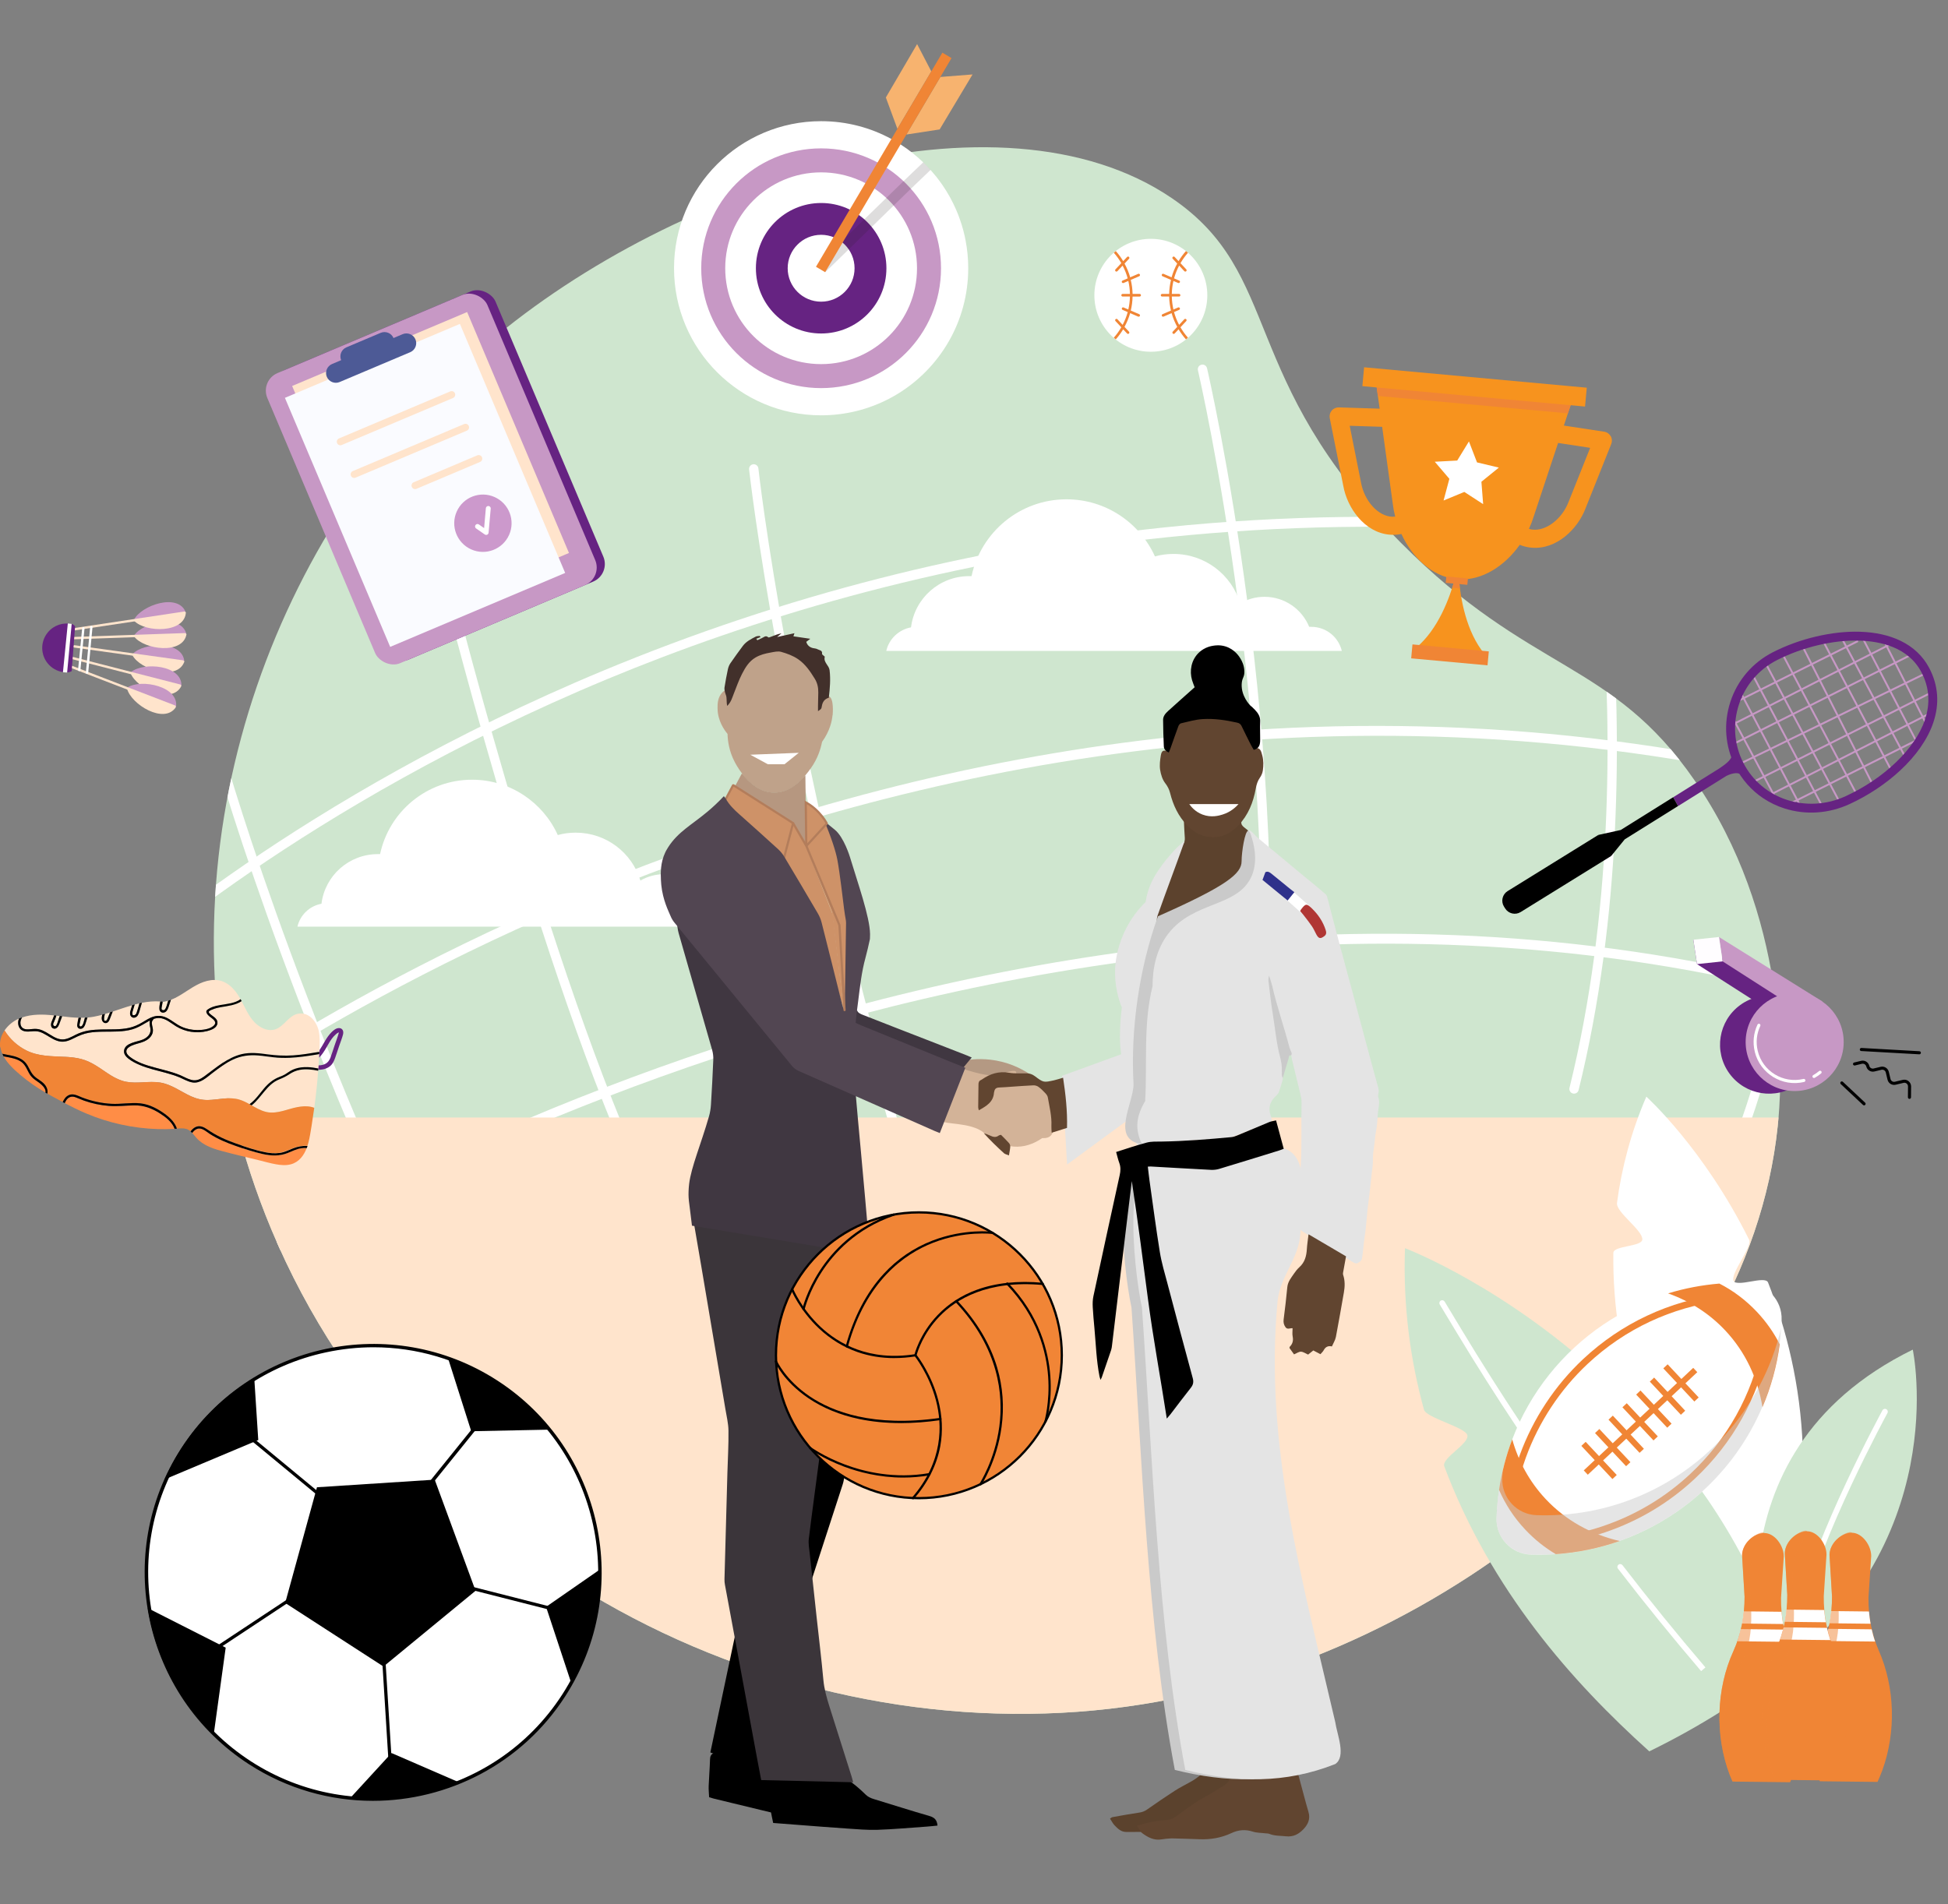 <?xml version="1.0" encoding="UTF-8"?><svg id="Calque_2" xmlns="http://www.w3.org/2000/svg" xmlns:xlink="http://www.w3.org/1999/xlink" viewBox="0 0 625.07 611.18"><rect x="0" y="0" width="625.07" height="611.18" fill="#808080" stroke="none"/><defs><style>.cls-1,.cls-2,.cls-3,.cls-4{fill:none;}.cls-2,.cls-3{stroke-linecap:round;}.cls-2,.cls-4,.cls-5{stroke-miterlimit:10;}.cls-2,.cls-5{stroke:#b37d5b;stroke-width:.7px;}.cls-6{clip-path:url(#clippath);}.cls-7{fill:#f7b36f;}.cls-8{fill:#f7931e;}.cls-9{fill:#fafbff;}.cls-10,.cls-11{fill:#fff;}.cls-12{fill:#fffdff;}.cls-13{fill:#ffead2;}.cls-14{fill:#ffe4cc;}.cls-15{fill:#f08535;}.cls-16{fill:#f18536;}.cls-17{fill:#e4e4e4;}.cls-18{fill:#ff8d46;}.cls-19{fill:#662382;}.cls-20{fill:#b69780;}.cls-21{fill:#b49983;}.cls-22,.cls-5{fill:#ce9268;}.cls-23{fill:#bfa28a;}.cls-24{fill:#b03634;}.cls-25{fill:#c9c;}.cls-26{fill:#cacaca;}.cls-27{fill:#cfe6cf;}.cls-28{fill:#c798c5;}.cls-29{fill:#d3b398;}.cls-30{fill:#42302b;}.cls-31{fill:#403741;}.cls-32{fill:#5b422d;}.cls-33{fill:#5c422d;}.cls-34{fill:#2f318b;}.cls-35{fill:#3b353a;}.cls-36{fill:#614530;}.cls-37{fill:#524652;}.cls-38{fill:#4d5a96;}.cls-39{fill:#ccc;isolation:isolate;}.cls-39,.cls-40{opacity:.5;}.cls-3{stroke:#fff;stroke-linejoin:round;stroke-width:1.56px;}.cls-41{fill:#231f20;opacity:.15;}.cls-11{fill-rule:evenodd;}.cls-4{stroke:#f08535;stroke-width:2.11px;}</style><clipPath id="clippath"><path class="cls-1" d="m570.69,358.65c-.1,1.17-.19,2.12-.27,2.85-9.64,92.63-105.95,169.87-203.92,185.48-109.7,17.48-232.65-40.53-279.38-152.29-4.98-11.9-8.9-23.94-11.81-36.04-22.86-94.53,14.92-192.1,81.11-248.43,60.96-51.87,164.27-84.31,219.63-46.6,35.98,24.5,20.93,57.68,73.51,110.62,41.68,41.96,67.39,37.47,94.15,76.15,30.05,43.42,28.24,93.26,26.99,108.26Z"/></clipPath></defs><g id="Calque_1-2"><path class="cls-27" d="m570.69,358.65c-.1,1.17-.19,2.12-.27,2.85-9.64,92.63-105.95,169.87-203.92,185.48-109.7,17.48-232.65-40.53-279.38-152.29-4.98-11.9-8.9-23.94-11.81-36.04-22.86-94.53,14.92-192.1,81.11-248.43,60.96-51.87,164.27-84.31,219.63-46.6,35.98,24.5,20.93,57.68,73.51,110.62,41.68,41.96,67.39,37.47,94.15,76.15,30.05,43.42,28.24,93.26,26.99,108.26Z"/><g class="cls-6"><path class="cls-10" d="m38.31,311.74c-.4,0-.81-.16-1.1-.48-.56-.61-.53-1.56.08-2.12.57-.53,57.91-53,156.39-93.95,57.83-24.05,118.34-39.49,179.85-45.91,76.88-8.02,155.55-1.86,233.8,18.29.8.21,1.29,1.02,1.08,1.83-.21.8-1.03,1.28-1.83,1.08-176.38-45.42-321.2-10.15-411.63,27.43-98.02,40.74-155.06,92.91-155.62,93.43-.29.27-.65.4-1.02.4Z"/><path class="cls-10" d="m53.88,362.49c-.45,0-.89-.2-1.18-.58-.51-.65-.39-1.6.26-2.1.62-.49,63.41-48.93,163.19-85.52,58.6-21.49,118.33-34.75,177.52-39.42,74-5.84,147.37,1.81,218.06,22.73.79.24,1.25,1.07,1.01,1.86-.24.8-1.07,1.25-1.86,1.01-159.25-47.14-301.94-17-393.6,16.59-99.37,36.42-161.86,84.62-162.48,85.1-.27.21-.6.32-.92.32Z"/><path class="cls-10" d="m69.45,413.25c-.49,0-.97-.24-1.26-.68-.45-.69-.26-1.62.43-2.08.68-.44,68.91-44.87,170-77.09,59.38-18.93,118.33-30.01,175.2-32.94,71.13-3.66,139.2,5.48,202.32,27.18.78.27,1.2,1.12.93,1.91-.27.78-1.12,1.2-1.91.93-142.15-48.87-282.73-23.83-375.63,5.78-100.7,32.09-168.59,76.3-169.26,76.74-.25.17-.54.25-.82.25Z"/><path class="cls-10" d="m142.3,425.55c-.55,0-1.09-.31-1.35-.84-50.48-103.17-72.73-184.71-72.95-185.52-.22-.8.26-1.62,1.06-1.84.8-.22,1.62.26,1.84,1.06.22.81,22.41,82.09,72.75,184.98.36.74.06,1.64-.69,2.01-.21.1-.44.15-.66.15Z"/><path class="cls-10" d="m559.85,362.49c-.16,0-.33-.03-.49-.08-.78-.27-1.2-1.13-.92-1.91,21.6-61.97,22.9-122.71,20.18-162.75-2.94-43.42-11.11-72.55-11.19-72.84-.23-.8.24-1.63,1.03-1.85.8-.23,1.63.24,1.85,1.03.08.29,8.32,29.66,11.29,73.37,2.74,40.34,1.44,101.55-20.34,164.03-.21.62-.8,1.01-1.42,1.01Z"/><path class="cls-10" d="m505.08,350.99c-.12,0-.24-.01-.36-.04-.8-.2-1.3-1.01-1.1-1.82,27.33-110.86.27-229.11,0-230.29-.19-.81.31-1.61,1.12-1.8.81-.19,1.61.31,1.8,1.12.28,1.19,27.49,120.14,0,231.69-.17.68-.78,1.14-1.46,1.14Z"/><path class="cls-10" d="m210.37,389.98c-.55,0-1.08-.3-1.34-.83-32.69-65.39-65.78-196.37-66.11-197.68-.2-.8.29-1.62,1.09-1.82.8-.21,1.62.29,1.82,1.09.33,1.31,33.34,131.98,65.88,197.07.37.74.07,1.64-.67,2.01-.22.11-.44.16-.67.16Z"/><path class="cls-10" d="m286.86,362.49c-.65,0-1.25-.43-1.44-1.09-35.62-125.16-44.96-209.91-45.05-210.75-.09-.82.51-1.56,1.33-1.65.81-.09,1.56.51,1.65,1.33.09.84,9.4,85.35,44.95,210.25.23.8-.24,1.63-1.03,1.85-.14.04-.28.06-.41.06Z"/><path class="cls-10" d="m403.86,350.99s-.1,0-.15,0c-.82-.08-1.43-.81-1.35-1.64,10.35-107.98-17.68-229.29-17.97-230.5-.19-.81.31-1.61,1.12-1.8.81-.19,1.61.31,1.8,1.12.29,1.22,28.44,122.99,18.03,231.47-.07.78-.73,1.36-1.49,1.36Z"/></g><path class="cls-14" d="m570.69,358.65c-.1,1.17-.19,2.12-.27,2.85-9.64,92.63-105.95,169.87-203.92,185.48-109.7,17.48-232.65-40.53-279.38-152.29-4.98-11.9-8.9-23.94-11.81-36.04h495.38Z"/><path class="cls-10" d="m567.37,530.71s-50.67-59.08-49.68-128.62c.03-2.33,9.14-1.94,9.29-4.28.19-3-8.52-8.74-8.12-11.77,1.5-11.25,4.5-22.68,9.41-34.08,0,0,18.43,16.59,32.98,45.92,1.1,2.21-6.04,10.82-5,13.18.99,2.22,10.16-1.81,11.08.54,11.91,30.38,17.75,71.1.05,119.12Z"/><path class="cls-27" d="m528.65,457.18c-1.7-1.83-9.2,6.36-10.91,4.63-1.69-1.71.71-15.73-.98-17.33-33.12-31.49-65.93-43.89-65.93-43.89-.65,18.42,1.66,35.73,6.1,51.85.71,2.57,13.07,5.58,13.88,8.09.89,2.76-8.38,7.4-7.37,10.09,14.91,39.66,40.85,69.04,65.78,91.46,16.5-8.05,31.22-17.46,44.27-28.01-10.71-33.29-26.48-57.05-44.84-76.89Z"/><path class="cls-10" d="m545.85,536.32c-9.13-10.67-18.1-21.74-26.68-32.88-.31-.4-.23-.97.17-1.28.4-.31.97-.23,1.28.17,8.55,11.12,17.51,22.16,26.62,32.81l-1.39,1.19Z"/><path class="cls-10" d="m507.87,487.75c-.28,0-.56-.13-.74-.37-13.98-19.14-27.28-39.13-39.54-59.43l-5.6-9.28c-.26-.43-.12-.99.31-1.25.43-.26.99-.12,1.25.31l5.6,9.28c12.23,20.25,25.5,40.2,39.45,59.29.3.41.21.98-.2,1.28-.16.12-.35.18-.54.18Z"/><path class="cls-27" d="m567.14,538.97s-22.44-71.96,46.63-105.82c0,0,13.46,63.52-46.63,105.82Z"/><path class="cls-10" d="m577.73,518.14c-.07,0-.13,0-.2-.02-.49-.11-.8-.6-.69-1.09,5.53-24.53,26.99-64.01,27.2-64.41.24-.44.8-.6,1.24-.36.44.24.61.8.36,1.24-.21.39-21.55,39.66-27.03,63.94-.1.42-.47.71-.89.71Z"/><rect class="cls-19" x="102.66" y="102.11" width="76.66" height="101.08" rx="6.11" ry="6.11" transform="translate(-48.3 66.92) rotate(-22.91)"/><rect class="cls-28" x="100.06" y="103.21" width="76.66" height="101.08" rx="6.11" ry="6.11" transform="translate(-48.94 66) rotate(-22.91)"/><rect class="cls-14" x="107.68" y="108.7" width="60.96" height="83.95" transform="translate(-47.76 65.67) rotate(-22.91)"/><rect class="cls-9" x="105.91" y="112.4" width="60.96" height="86.77" transform="translate(-49.89 65.38) rotate(-22.91)"/><path class="cls-38" d="m129.2,107.25l-2.93,1.24c-.67-1.59-2.52-2.34-4.11-1.67l-11.02,4.66c-1.59.67-2.34,2.52-1.67,4.11l-2.93,1.24c-1.59.67-2.34,2.52-1.67,4.11h0c.67,1.59,2.52,2.34,4.11,1.67l22.66-9.58c1.59-.67,2.34-2.52,1.67-4.11h0c-.67-1.59-2.52-2.34-4.11-1.67Z"/><path class="cls-14" d="m149.81,138.21l-35.71,15.09c-.58.25-1.26-.03-1.5-.61h0c-.25-.58.03-1.26.61-1.5l35.71-15.09c.58-.25,1.26.03,1.5.61h0c.25.58-.03,1.26-.61,1.5Z"/><path class="cls-14" d="m145.37,127.73l-35.71,15.09c-.58.25-1.26-.03-1.5-.61h0c-.25-.58.03-1.26.61-1.5l35.71-15.09c.58-.25,1.26.03,1.5.61h0c.25.58-.03,1.26-.61,1.5Z"/><path class="cls-14" d="m154.05,148.25l-20.41,8.63c-.58.25-1.26-.03-1.5-.61h0c-.25-.58.03-1.26.61-1.5l20.41-8.63c.58-.25,1.26.03,1.5.61h0c.25.58-.03,1.26-.61,1.5Z"/><circle class="cls-25" cx="154.96" cy="167.95" r="9.2" transform="translate(-61.58 240.95) rotate(-65.94)"/><polyline class="cls-3" points="153.22 168.96 156 170.89 156.68 163.18"/><path class="cls-11" d="m95.44,297.4h141.64c-1.02-4.3-4.86-7.49-9.5-7.49h-.65c-2.23-5.47-7.61-9.34-13.89-9.34-2.75,0-5.32.74-7.55,2.04-2.69-8.91-10.95-15.38-20.76-15.38-1.98,0-3.93.25-5.75.77-4.73-10.46-15.25-17.76-27.51-17.76-14.51,0-26.61,10.24-29.51,23.88h-.71c-9.31,0-16.99,6.93-18.1,15.93-3.81.71-6.84,3.59-7.7,7.33Z"/><path class="cls-11" d="m284.39,208.91h146.17c-1.05-4.44-5.01-7.73-9.8-7.73h-.67c-2.3-5.65-7.86-9.64-14.34-9.64-2.84,0-5.49.77-7.79,2.11-2.78-9.2-11.3-15.87-21.42-15.87-2.04,0-4.05.26-5.94.8-4.89-10.79-15.74-18.33-28.39-18.33-14.97,0-27.46,10.57-30.46,24.65h-.74c-9.61,0-17.53,7.15-18.68,16.44-3.93.74-7.06,3.7-7.95,7.57Z"/><g id="Calque_4"><g id="Homme"><g id="Main"><path id="Main_2" class="cls-21" d="m308.44,342.23l2.75-2.13c2.5-.29,6.99-.48,12.2,1.22,4.65,1.52,7.91,3.91,9.76,5.49-1.02.1-2.03.2-3.05.3l-17.38-1.22-4.27-3.66h0Z"/><path id="Main_1" class="cls-29" d="m321.28,344.74c10.73-3.94-.77,4.69,6,2.71,3.47-.96,7.01-.09,8.66,3.37,1.31.54,4.47,1.62,3.77,4.16.35,2.12-1.32,3.99-1.51,6.01-.15,2.57-.65,4.44-3.77,4.27-5.84,4.02-12.27,3.82-18.67-1.67-4.22-3.61-13.54-2.59-13.42-3.97,2.03-2.89,3.28-14.87,5.79-16.77,3.73.92,9.15,3.16,13.14,1.89h0Z"/></g><g id="Visage"><path class="cls-20" d="m248.53,254.37c-4.66.04-8.19-3.24-10.36-6.05l20.18.6c-2.07,2.42-5.42,5.41-9.82,5.45h0Z"/><polygon class="cls-20" points="258.74 274.24 254.54 264.32 254.47 264.17 254.58 264.35 254.78 264.48 258.44 270.86 258.56 271.18 258.71 271.44 258.71 271.57 258.74 274.24"/><path class="cls-23" d="m267.13,229.56c-.17,1.78-.77,4.93-3.35,8.54-.4,2.04-1.31,5.29-3.66,8.54-.4.56-1,1.39-1.77,2.28-2.07,2.42-5.42,5.41-9.82,5.45-4.66.04-8.19-3.24-10.36-6.05-1.38-1.78-2.21-3.38-2.44-3.82-1.85-3.54-2.23-6.9-2.28-8.95-1.01-1.23-3.16-4.19-3.2-8.13-.02-1.34-.04-3.55,1.52-5.18.26-.27.53-.49.79-.66.38-.26.75-.43,1.04-.56l-.03,1.24c.4-3.18,1.7-7.71,5.68-11.15,1.26-1.09,5.88-4.73,12.2-3.97,1.43.17,6.18.83,9.46,5.1,3.27,4.26,2.72,9.04,2.59,10-.1,1.32-.2,2.65-.3,3.97.3-.71.61-1.42.92-2.13.53-.41,1.23-.82,1.83-.61.03.01.07.03.1.04,1.57.74,1.17,5.51,1.12,6.06h-.01Z"/><polygon id="Bouche" class="cls-10" points="240.75 242.22 256.3 241.61 251.73 245.27 246.37 245.27 240.75 242.22"/><path class="cls-30" d="m244.08,204.45c-.47.19-.94.37-1.42.56.12.16.25.31.37.46.47-.23.94-.46,1.42-.67.66-.27,1.23-1.02,2.07-.26.16.14.72-.12,1.06-.25,1.02-.4,2.02-.83,3.17-1.02-.37.32-.75.63-1.39,1.17,2-.44,3.66-.81,5.56-1.22-.17.49-.23.7-.33,1,1.72.25,3.42.5,5.41.79-.63.48-.96.73-1.29.99.35,1.13,1.08,1.72,2.11,1.99.48.12,1.03.11,1.44.35.61.36,1.72.3,1.51,1.53-.02.13.26.32.42.48s.49.35.46.45c-.48,1.79,1.36,2.7,1.55,4.3.35,2.95.1,5.83-.25,8.83-1.37.4-2.03,1.35-2.24,2.73-.13.89-.23.88-1.23,1.58,0-.63,0-1.16,0-1.68.03-1.44.07-2.88.09-4.31.02-1.57-.27-3.04-1.13-4.42-1.46-2.36-2.98-4.64-5.33-6.26-1.67-1.15-3.55-1.82-5.44-2.36-1.03-.3-2.28.02-3.41.22-1.68.3-3.3.69-4.83,1.59-2.14,1.26-3.3,3.26-4.35,5.3-1.03,2.01-1.77,4.17-2.61,6.27-.53,1.32-.86,2.75-2.14,3.96-.22-1.06-.12-1.98-.24-2.87-.07-.51-.34-.99-.45-1.49-.11-.51-.24-1.06-.16-1.56.31-1.96.67-3.92,1.09-5.86.15-.69.43-1.39.83-1.96,1.28-1.87,2.62-3.7,3.97-5.52,1.06-1.42,2.61-2.19,4.13-2.98.36-.19.84-.15,1.26-.22.1.13.2.26.3.38h.01Z"/></g><g id="Pieds"><path d="m227.54,576.81c-.05-1.26-.19-2.47-.14-3.67.11-2.82.35-5.63.43-8.45.03-1,.29-1.7,1.25-2.07.26-.1.47-.3.73-.4,1.22-.46,1.83-1.36,1.92-2.64,0-.11.05-.22.07-.33.27-2.82,1.38-3.29,3.86-3.12,1.41.1,2.85.45,4.16.99,2.09.85,4.09,1.94,6.12,2.95.34.17.65.43.93.69,4,3.74,8.09,7.4,11.32,11.87.6.83,1.36,1.4,2.28,1.85,5.71,2.81,11.36,5.71,17.09,8.47,1.44.69,2.03,1.57,1.74,3.2-.26.03-.58.11-.88.09-6.66-.63-13.34-1.17-19.98-1.98-2.84-.34-5.6-1.26-8.39-1.93-6.98-1.68-13.97-3.38-20.95-5.07-.43-.1-.85-.24-1.55-.45h0Z"/><path d="m248.09,585.04c-.28-1.43-.62-2.76-.79-4.11-.35-2.8-.58-5.62-.94-8.42-.09-.72.1-1.17.66-1.54.05-.03.08-.08.13-.1,1.82-1.04,2.52-2.55,2.35-4.68-.14-1.74.48-2.29,2.21-2.78,1.94-.56,3.86-.28,5.74.21,2.03.53,4.03,1.19,6.03,1.83.41.13.81.36,1.17.6,4.56,3.05,9.19,5.98,13.1,9.89.73.73,1.6,1.13,2.57,1.43,5.98,1.82,11.93,3.73,17.93,5.46,1.64.47,2.42,1.31,2.57,3.07-1.11.11-2.23.24-3.35.32-5.3.37-10.6.86-15.91,1.04-3.25.11-6.52-.2-9.78-.41-5.3-.35-10.6-.79-15.9-1.19-2.53-.19-5.06-.39-7.79-.6h0Z"/></g><g id="Pantalon"><path d="m227.94,562.42c.96-4.57,1.89-8.95,2.81-13.33,3.93-18.57,7.86-37.13,11.78-55.7,3.83-18.08,7.65-36.15,11.48-54.23,1.71-8.07,3.43-16.12,5.1-24.2.19-.93.59-1.61,1.3-2.22,2.61-2.23,5.17-4.51,7.78-6.75.79-.67,1.33-1.36,1.37-2.5.06-1.59.29-3.19.52-4.77.24-1.66.28-1.66,2.15-1.33.12,1.15.38,2.34.36,3.52-.23,11.57-.51,23.14-.78,34.72-.12,5.26-.27,10.52-.39,15.78-.17,7.31-.3,14.62-.49,21.93-.03,1.03-.21,2.09-.53,3.08-8.13,25.05-16.28,50.09-24.43,75.14-.07.21-.16.42-.21.63-.32,1.3-.76,2.48-.57,3.96.23,1.81-.2,3.74-1.21,5.59,2.32,1.14,4.57,2.25,6.97,3.42-.5,1.39-1.02,2.56-2.41,3.16-.23.1-.37.44-.53.69-.39.59-.93.86-1.56.5-3.84-2.16-8.25-2.79-12.22-4.61-2-.92-4.1-1.62-6.32-2.49h0Z"/><path class="cls-35" d="m273.79,572c-9.92-.24-19.65-.47-29.54-.7-.46-2.42-.93-4.8-1.36-7.18-2.38-12.89-4.76-25.79-7.15-38.68-1.04-5.6-2.09-11.2-3.12-16.81-.11-.6-.17-1.21-.15-1.82.3-11.4.62-22.81.94-34.21.13-4.48.4-8.97.34-13.45-.03-2.3-.6-4.6-.98-6.89-1.84-10.97-3.7-21.93-5.55-32.9-1.49-8.84-2.98-17.68-4.51-26.51-.19-1.09-.03-1.89.79-2.66,1.09-1.03,2.06-2.16,3.07-3.27.99-1.09,2.14-1.52,3.56-.94,2.32.95,4.72.96,7.18.77,4.9-.39,9.7.17,14.43,1.62,2.03.63,3.92,1.42,5.7,2.57,4.19,2.7,8.42,5.32,12.64,7.97.46.29.92.61,1.48.98-.21,1.79-.4,3.6-.63,5.4-1.31,10.38-2.63,20.76-3.96,31.13-1.28,10.05-2.56,20.09-3.87,30.13-1.19,9.11-2.45,18.21-3.57,27.33-.19,1.51.13,3.08.29,4.62.73,6.88,1.48,13.76,2.23,20.63.73,6.66,1.54,13.31,2.15,19.97.27,2.96,1.06,5.75,1.94,8.55,2.38,7.49,4.74,14.98,7.11,22.47.18.56.32,1.15.51,1.87h0Z"/></g><g id="Costume"><polygon class="cls-22" points="270.78 324.4 270.72 324.16 262.25 294.21 251.21 276.44 249.75 274.09 232.25 258.1 232.06 257.92 233.13 256.86 233.17 256.78 235.57 252.28 254.45 264.27 254.54 264.32 254.58 264.35 254.78 264.48 258.44 270.86 258.56 271.18 258.68 271.49 258.71 271.57 259.05 272.45 266.98 292.9 267.21 293.49 270.71 323.72 270.78 324.4"/><polygon class="cls-22" points="265.35 264.32 267.21 266.62 269.36 271.49 272.16 294.97 272.16 322.41 270.78 324.72 266.98 292.84 258.68 271.49 265.35 264.32"/><path id="Bras_2" class="cls-31" d="m275.18,324.58c.24.53,1.08.89,1.72,1.14,6.84,2.7,13.7,5.35,20.56,8.02,4.28,1.67,8.55,3.33,12.83,5,.45.18.89.38,1.52.66-.5.6-.92,1.08-1.32,1.57-1.13,1.37-2.25,2.74-3.37,4.11-.62.76-.87,1.67-.75,2.71-.64-.26-1.18-.45-1.7-.7-10.62-4.97-21.24-9.94-31.87-14.91-.85-.4-1.72-.76-2.58-1.13-.49-.21-.92-.46-.86-1.07.33-3.13,4.89-7.48,5.82-5.41h0Z"/><path id="Dos" class="cls-31" d="m279.06,402.81c-19.02-3.15-37.94-6.28-57.02-9.44-.29-2.53-.55-4.54-.73-5.9-.2-1.52-.36-2.57-.38-4.07,0,0-.02-1.69.2-3.47.69-5.49,3.72-12.46,6.37-21.65.35-1.21.55-2.49.63-3.75.3-4.81.55-9.62.75-14.43.04-1.03-.08-2.11-.36-3.1-3.57-12.5-7.19-24.99-10.75-37.49-.36-1.26-.48-2.6-.52-3.91-.08-2.37-.02-4.75-.02-7.19.55-.11.91-.22,1.27-.25,2.54-.21,5.08-.36,7.61-.63,1.07-.11,1.71.26,2.36,1.09,8.06,10.36,16.15,20.69,24.24,31.02,6.82,8.72,13.63,17.46,20.49,26.15.76.97,1.09,1.95,1.19,3.17.57,6.84,1.22,13.67,1.85,20.51.46,5.13.93,10.25,1.39,15.38.49,5.51.96,11.03,1.44,16.54.03.43,0,.86,0,1.42h0Z"/><path class="cls-20" d="m258.71,271.44l-.15-.25-.13-.32-3.66-6.38-.2-.13-.1-.18-.05-.03-.09-.06-18.46-11.8,2.13-3.97h.16c2.17,2.81,5.7,6.09,10.36,6.05,4.4-.04,7.75-3.02,9.82-5.45h.09l.1,8.6.16,13.34v.57h0Z"/><path class="cls-5" d="m254.46,264.23v.03s-2.78,10.69-2.78,10.69l-.37,1.42s-.06.07-.1.06c-.02,0-.03,0-.05-.02l-18.91-18.32-.19-.18-.25-.24s-.03-.09,0-.12l1-1s.01-.01.02-.02l.09-.17,2.3-4.31s.08-.06.12-.03l18.99,12.06.09.06s.05.06.03.09h0Z"/><path id="Corps" class="cls-37" d="m309.75,342.7c-2.72,6.97-5.44,13.91-8.19,20.95-.64-.26-1.14-.45-1.64-.67-14.52-6.41-29.03-12.83-43.56-19.23-.89-.39-1.6-.9-2.22-1.65-12.56-15.33-25.15-30.65-37.71-45.98-.52-.63-.95-1.36-1.26-2.12-.68-1.65-2.48-5.09-2.98-10-.07-.71-.1-1.26-.11-1.53-.1-2.16-.21-5.54,1.39-8.91.09-.2.38-.79.95-1.68,3.18-4.96,7.55-7.14,12.71-11.48,1.25-1.05,3.07-2.67,5.14-4.87.2.25.42.47.57.73,1.11,2.02,2.71,3.6,4.43,5.11,4.19,3.7,8.34,7.45,12.47,11.22.72.66,1.36,1.46,1.87,2.29,3.64,6.08,7.25,12.18,10.83,18.29.52.89.94,1.89,1.19,2.88,2.25,8.84,4.45,17.7,6.66,26.56.13.52.29,1.03.68,1.55.04-.34.1-.69.11-1.03.14-8.97.29-17.94.4-26.91,0-.86-.24-1.73-.36-2.6-.09-.6-.18-1.2-.26-1.8-.38-2.88-1.33-11.43-2.18-15.93-.52-2.75-2.11-7.61-4.16-12.33.02.01,1.66,1.36,1.68,1.37,1.59,1.31,1.66,1.36,1.68,1.37,2.95,2.42,4.85,8.77,4.85,8.77,2.46,8.19,6.39,19.16,6.45,24.73,0,.84-.05,1.62-.05,1.62-.44,2-.88,4-1.42,5.97-1.26,4.56-1.75,9.24-2.34,13.9-.19,1.48-.4,2.96-.57,4.44-.1.82-.15,1.64-.23,2.55.6.28,1.14.55,1.69.77,9.27,3.79,18.53,7.57,27.8,11.35,1.83.75,3.66,1.47,5.69,2.29h0Z"/><path class="cls-5" d="m265.27,264.36l-.27.3-2.62,2.87-3.54,3.87s-.05.02-.07,0c-.02,0-.03-.03-.03-.05l-.03-.5-.16-13.34c.89.48,1.91,1.15,2.95,2.07,1.74,1.55,2.98,3.21,3.64,4.41.06.1.1.19.15.28.01.02,0,.05,0,.07h0Z"/><line class="cls-2" x1="258.56" y1="271.18" x2="254.58" y2="264.35"/><polyline class="cls-2" points="258.71 271.44 258.72 271.45 258.74 271.49 269.36 296.92 271 324.17"/></g></g><g id="Femme"><g id="Pieds-2"><path id="Pied_2" class="cls-32" d="m406.99,566.39c.23.42.45.68.53.99,1.09,4,2.08,8.02,3.26,11.99.6,2.02.07,3.6-1.27,5-1.27,1.33-2.66,2.75-4.6,2.71-2.07-.04-4.26.73-6.22-.65-.41-.29-1.05-.28-1.59-.36-1.63-.25-3.31-.34-4.9-.74-2.04-.52-3.9-.39-5.76.62-2.27,1.23-4.77,1.83-7.32,1.88-5.92.12-11.83.1-17.75.12-1.64,0-2.72-1.08-3.74-2.14-.56-.58-.93-1.35-1.45-2.14.33-.21.53-.43.76-.47,2.88-.51,5.74-1.05,8.63-1.47.91-.13,1.66-.41,2.42-.93,2.95-2.06,5.91-4.1,8.93-6.05,1.62-1.05,3.36-1.9,5.04-2.85.58-.33,1.15-.66,1.7-1.04,1.09-.75,2.14-1.56,2.45-3.04,1.09.22,2.1.43,3.11.64,3.89.81,7.67.08,11.44-.82,2.09-.5,4.21-.83,6.33-1.24h0Z"/><path id="Pied" class="cls-36" d="m364.8,585.92c1.87-.48,3.28-.93,4.73-1.2,1.68-.31,3.38-.53,5.09-.67.98-.08,1.77-.4,2.57-.98,2.78-2,5.51-4.12,8.47-5.83,2.01-1.15,4.05-2.24,5.99-3.51,1.1-.72,2.31-1.28,2.87-2.62.16-.38.56-.66.7-.81,2.64.31,5.09.7,7.55.86,1.13.07,2.29-.23,3.42-.45,2.93-.56,5.85-1.19,8.77-1.75,1.33-.26,1.42-.17,1.76,1.05,1.05,3.84,2.02,7.69,3.14,11.51.67,2.27-.15,4.01-1.62,5.55-1.5,1.57-3.22,2.53-5.6,2.27-1.81-.2-3.64-.08-5.37-.79-.34-.14-.76-.11-1.14-.16-1.37-.17-2.81-.13-4.1-.54-2.42-.79-4.65-.59-6.91.47-3.27,1.54-6.72,2.11-10.32,1.96-2.65-.11-5.3-.17-7.94-.25-.44-.01-.89-.03-1.32,0-.93.07-1.87.13-2.78.29-2.44.43-4.42-.63-6.25-1.99-.64-.48-.99-1.36-1.71-2.38h0Z"/></g><g id="tête"><path id="Coup" class="cls-33" d="m398.32,260.35c0,1.31.06,2.47-.02,3.61-.08,1.16,1.38,1.79,2.23,2.65.54.54.15,13.02-.61,13.42-9.01,4.73-28.37,15.76-28.66,15.86-.06-.4-.4-3.54-.41-3.89-.03-2.6-.02-5.2-.06-7.81,0-.69.16-1.26.58-1.83,2.74-3.75,5.43-7.53,8.17-11.28.49-.67.7-1.34.64-2.15-.12-1.66-.19-3.31-.27-4.97-.02-.49,0-.97,0-1.66,6.08-.64,12.11-1.27,18.4-1.94h0Z"/><path id="Visage-2" class="cls-36" d="m374.94,241.15c.18-.69.34-1.37.53-2.05,1.02-3.74,2.6-7.17,5.37-9.96,4.65-4.67,10.89-4.75,15.69-.23,2.35,2.21,3.93,4.91,5.05,7.9.39,1.03.71,2.09,1.09,3.25,1.8-.2,2.02,1.09,2.38,2.44.42,1.6.39,3.19.17,4.77-.11.79-.46,1.62-.92,2.27-.76,1.08-1.12,2.25-1.35,3.52-.79,4.44-2.41,8.51-5.56,11.83-2.67,2.81-5.88,4.28-9.83,3.67-2.62-.4-4.75-1.75-6.57-3.61-2.87-2.93-4.54-6.5-5.53-10.43-.3-1.19-.8-2.16-1.58-3.18-.89-1.16-1.39-2.78-1.62-4.27-.23-1.49-.03-3.09.22-4.6.27-1.63.84-1.85,2.45-1.31h0Z"/><path d="m401.38,226.57c.21.18.7.6,1.32,1.26,1.01,1.06,1.75,2.2,1.66,3.8-.1,1.93.02,3.87,0,5.81,0,1.43-.23,2.77-2.05,3.22-.3-.5-.65-1.06-.94-1.64-1-1.98-1.99-3.95-2.95-5.95-.31-.65-.71-.99-1.46-1.15-3.64-.82-7.32-1.36-11.03-1.14-2.35.14-4.67.83-6.98,1.36-.34.08-.7.56-.84.93-.86,2.32-1.67,4.67-2.5,7.01-.16.46-.36.89-.58,1.42-1.01-.44-1.56-1.07-1.59-2.03-.11-2.82-.23-5.64-.23-8.46,0-1.16.76-2.05,1.59-2.81,2.62-2.38,5.27-4.72,7.91-7.08.17-.15.33-.29.62-.55-.26-.73-.59-1.48-.82-2.26-.89-3.02-.24-6.4,1.98-8.66.09-.09.22-.23.4-.38,1.75-1.58,3.76-1.93,4.38-2.03.63-.1,2.13-.33,3.92.21,3.04.93,4.51,3.34,4.88,3.97.32.54,1.15,1.99,1.22,3.97.07,2.04-.76,2.04-.86,4.13-.19,3.88,2.54,6.72,2.93,7.06h0Z"/><path id="bouche" class="cls-10" d="m381.62,258.07h15.78c-.74.84-2.41,2.52-5.11,3.35-1.11.35-3.61,1.08-6.45,0-2.38-.91-3.71-2.61-4.22-3.35h0Z"/></g><g id="Kimono"><polygon class="cls-17" points="340.76 345.28 342.4 373.74 363.33 358.39 362.72 351.38 359.97 338.27 340.76 345.28"/><path class="cls-26" d="m363.1,419.8c-2.98-13.77-6.89-54.32,7.96-46.87,12.17,1.05,23.43-1.54,35.46-4.8,11.98,1.15,6.95,18.99,7.41,27.38-.35,8.18-6.42,14-7.31,21.78-4.47,46.28,8.08,90.6,18.46,135.33.57,4.01,3.63,11.11,0,13.54-16.03,6.33-31.58,6-48.11,1.87-8.84-46.73-10.53-100.04-13.89-148.25h0Z"/><path class="cls-17" d="m366.46,419.8c-2.98-13.77-6.89-54.32,7.96-46.87,12.17,1.05,23.43-1.54,35.46-4.8,11.98,1.15,6.95,18.99,7.41,27.38-.35,8.18-6.42,14-7.31,21.78-4.47,46.28,8.08,90.6,18.46,135.33.57,4.01,3.63,11.11,0,13.54-16.03,6.33-31.58,6-48.11,1.87-8.84-46.73-10.53-100.04-13.89-148.25h0Z"/><path class="cls-17" d="m380.1,269.97c-1.92,1.15-6.74,6.41-9.45,10.98-1.99,3.35-2.74,6.51-3.05,8.54-1.95,1.9-4.85,5.21-7.01,10.06-2.37,5.3-2.68,9.8-2.75,10.98-.31,5.67,1.09,10.19,2.13,12.81-.38,2.94-.62,6.21-.61,9.76.02,7.64,3.19,18.93,4.57,24.09l2.75-41.16,4.73-22.11c2.49-7.06,6.2-16.87,8.69-23.93h0Z"/><path class="cls-17" d="m411.63,346.01c-.17,1.5-.8,2.87-1.2,4.3-.21.77-.88,1.26-1.41,1.82-1.61,1.67-2.06,3.58-1.35,5.75.09.26.19.52.26.79.28,1.07.25,1.22-.79,1.63-4.01,1.6-8.01,3.22-12.05,4.72-1.39.51-2.92.57-4.42.6-3.81.1-7.61.3-11.41.61-2.25.18-4.52.18-6.79.3-2.5.14-4.94.45-7.36,1.05-2.2-2.77-3.75-5.66-1.85-9.25.2-.39.32-.83.53-1.22,1.9-3.48,2.3-7.04,1.71-11.04-.61-4.12-.27-8.38.05-12.59.5-6.63,1.39-13.2,2.73-19.71,1.01-4.89,2.26-9.7,4.15-14.33.8-1.97,2.02-3.27,3.92-4.23,7.8-3.94,15.53-8.04,23.2-12.24,2.09-1.15,2.69-2.35,2.13-4.66-.39-1.6-.42-3.14-.23-4.76.16-1.31.14-2.66-.18-3.97-.12-.5-1.14-2.57-.75-2.99.76-.47,2.28,1.6,2.78,2.03,2.9,2.46,5.83,4.88,8.77,7.3,3.01,2.48,5.98,5.03,9.03,7.47,1.47,1.18,2.88,2.44,4.31,3.65.39.33.44.78.55,1.2,3.61,14.14,7.55,28.2,11.27,42.31,1.62,6.18,3.32,12.35,5.01,18.51.21.77.24,1.5-.03,2.25,0,.22,0,.43,0,.65.72,1.91,0,3.82-.11,5.71-.12,1.83-.21,3.71-.58,5.5-.33,1.58-.35,3.19-.6,4.77-.22,1.41-.45,2.9-.39,4.39.06,1.46-.23,2.94-.39,4.39-.33,3.03-.61,6.07-1.04,9.09-.52,3.67-.62,7.38-1.2,11.05-.38,2.36-.49,4.8-.88,7.18-.2.63-.72.94-1.24,1.26-.7.4-1.28.01-1.84-.33-5.26-3.29-10.62-6.42-15.89-9.68-1.25-.77-1.46-1.46-1.16-2.91.46-2.23.31-4.55.09-6.84.08-3.92.2-7.85.42-11.75.37-6.69.09-13.38.25-20.06.02-.96-.21-1.86-.43-2.78-.89-3.65-1.78-7.31-2.66-10.96-.1-.43-.16-.87-.24-1.3-2.58-3.95-2.84-8.71-4.44-13-1.24-3.31-1.77-6.81-2.18-9.43.86,4.37,1.68,9.62,2.42,14.89.34,2.41.59,4.85,1.33,7.17.82,2.56.3,5.11.19,7.68h0Z"/><path class="cls-26" d="m401.44,268.14c1.88,5.73,1.58,10.08,0,13.42-4.58,9.64-18.44,7.63-26.52,18.04-4.05,5.22-5.08,11.53-5.09,16.9-3.04,12.14-1.67,24.79-2.37,36.88-2.8,4.7-3.44,8.9-1.03,13.82-10.23-1.44-2.68-13.14-2.7-19.27-1.01-17.48,1.85-37.4,7.84-53.86,22.25-9.84,26.84-13.73,26.83-17.68,0-2.97,1.06-9.73,2.13-9.76.37,0,.69.8.92,1.52h0Z"/><path class="cls-26" d="m411.63,346.01c-.36-.6-.34-1.28-.31-1.93.07-1.62-.13-3.22-.55-4.76-1.25-4.66-1.62-9.47-2.41-14.2-.54-3.26-.88-6.56-1.29-9.84-.07-.6-.17-1.2.16-2.18.4,1.32.76,2.32,1,3.34,1.52,6.63,3.78,13.05,5.5,19.62.14.53.37,1.04.6,1.54.17.38.21.74-.03,1.1-.82-.15-.69.56-.81.96-.65,2.11-1.25,4.23-1.87,6.34h0Z"/></g><g id="Main-2"><path id="Main_1.1" class="cls-36" d="m341.12,345.88c.81,5.37,1.41,10.63,1.26,16.11-1.56.49-3.11.98-4.92,1.55-.04-.88-.12-1.52-.09-2.16.16-3.13-.63-6.14-1.15-9.19-.08-.5-.46-.99-.83-1.38-.68-.73-1.39-1.44-2.19-2.01-.44-.32-1.1-.5-1.65-.47-2.32.09-4.64.29-6.95.44-1.32.09-2.65.21-3.97.25-.91.03-1.46.39-1.59,1.31-.02.11-.08.21-.09.32-.19,3.05-2.44,4.33-4.87,5.69-.09-.39-.2-.68-.2-.97.02-2.44.08-4.87.09-7.31,0-.67.16-1.19.83-1.45.1-.04.2-.1.29-.17,2.63-1.85,5.44-2.71,8.72-2.15,1.84.31,3.75.17,5.63.19.98,0,1.8.29,2.6.89,2.8,2.09,2.81,2.08,6.18,1.34.91-.2,1.8-.51,2.9-.83h0Z"/><path id="Main1" class="cls-36" d="m323.75,370.82c-.72-.31-1.25-.39-1.58-.69-2.23-2.04-4.42-4.13-6.49-6.45.68.26,1.39.46,2.04.78.95.46,1.84.68,2.76-.03.16-.12.41-.13.72-.22.87.89,1.78,1.75,2.61,2.7.25.29.38.79.35,1.19-.05.81-.23,1.62-.41,2.72h0Z"/><path id="Main-3" class="cls-36" d="m419.87,396.13c4.16,2.45,8.06,4.74,12.04,7.08-.29,1.59-.58,3.11-.84,4.63-.07.43-.22.92-.09,1.3.64,1.9.57,3.81.23,5.73-.84,4.73-1.64,9.48-2.55,14.2-.2,1.05-.83,2.01-1.28,3.05-1.37-.3-2.13.26-2.68,1.29-.23.42-.62.75-1,1.2-.79-.41-1.5-.79-2.29-1.2-.56.45-1.11.89-1.67,1.33-.78-.34-1.52-.89-2.28-.93-.68-.03-1.39.51-2.23.86-.48-.67-.99-1.37-1.46-2.03.03-.18,0-.32.06-.38.93-.93,1.22-1.99.96-3.31-.17-.84-.03-1.75-.03-2.68-.86-.04-1.67.51-2.27-.32-.54-.76-.72-1.53-.6-2.48.45-3.45.85-6.92,1.18-10.38.17-1.78,1.26-3.03,2.18-4.39.49-.73,1.06-1.44,1.71-2.03,1.73-1.56,2.25-3.56,2.38-5.78.09-1.48.33-2.95.54-4.76h0Z"/></g><path id="Ceinture" d="m358.15,369.72c3.38-1.06,6.55-2.18,9.81-3.02,1.52-.4,3.19-.31,4.79-.33,7.48-.11,14.93-.73,22.37-1.42.64-.06,1.29-.29,1.89-.54,3.42-1.42,6.83-2.88,10.26-4.29.63-.26,1.34-.33,2.19-.54.85,3.13,1.63,6.04,2.46,9.11-.56.21-1.05.42-1.55.57-6.39,1.98-12.78,3.96-19.19,5.89-.83.25-1.74.34-2.6.3-6.47-.33-12.93-.72-19.4-1.08-.21-.01-.43.03-.87.05.19,1.58.35,3.09.56,4.6,1.08,7.61,2.07,15.25,3.3,22.84.55,3.37,1.54,6.68,2.42,9.99,2.68,10.16,5.37,20.32,8.14,30.46.35,1.28.12,2.16-.67,3.15-2.21,2.77-4.32,5.62-6.48,8.43-.29.38-.63.73-1.18,1.39-1.99-12.99-4.36-25.58-6.03-38.29-1.67-12.65-3.27-25.3-5.2-37.94-.46,3.79-.92,7.57-1.38,11.36-.85,7.03-1.69,14.07-2.54,21.1-.81,6.76-1.62,13.52-2.43,20.28-.06.49-.12.99-.27,1.46-.99,2.94-2,5.86-3.01,8.79-.07.2-.18.38-.4.82-.16-.51-.26-.79-.32-1.06-1.01-5.12-1.17-10.33-1.64-15.51-.2-2.26-.43-4.52-.54-6.79-.06-1.14-.03-2.33.2-3.44,2.78-12.98,5.6-25.96,8.45-38.93.3-1.34.35-2.58-.13-3.89-.4-1.09-.65-2.22-1.02-3.53h0Z"/><g id="France"><path class="cls-10" d="m410.52,286.71c.37-.87.7-1.66,1.03-2.43.79-.35,1.34.05,1.86.5,1.99,1.75,3.97,3.52,5.96,5.28.39.34.79.68,1.2,1.03-.72.82-1.47,1.66-2.27,2.57-2.62-2.34-5.15-4.61-7.76-6.95h0Z"/><path class="cls-24" d="m417.19,292.43c.15-.31.2-.45.29-.56,1.46-1.93,1.81-1.95,3.53-.27,2,1.95,3.51,4.21,4.37,6.88.23.72.3,1.41-.42,1.95-1.25.96-1.84.84-2.59-.56-.46-.85-.83-1.75-1.37-2.55-.8-1.19-1.7-2.32-2.58-3.46-.38-.49-.8-.94-1.23-1.45h0Z"/><path class="cls-34" d="m405.11,282.41c.33-.89.63-1.69.92-2.48.77-.39,1.34-.01,1.88.42,2.06,1.67,4.12,3.34,6.18,5.02.4.33.82.64,1.24.97-.68.85-1.39,1.72-2.16,2.67-2.71-2.22-5.35-4.38-8.06-6.61h0Z"/></g></g><circle class="cls-16" cx="294.85" cy="434.96" r="45.86"/><path d="m294.85,481.18c-25.49,0-46.22-20.73-46.22-46.22s20.73-46.22,46.22-46.22,46.22,20.73,46.22,46.22-20.74,46.22-46.22,46.22Zm0-91.72c-25.09,0-45.5,20.41-45.5,45.5s20.41,45.5,45.5,45.5,45.5-20.41,45.5-45.5-20.41-45.5-45.5-45.5Z"/><path d="m292.97,481.18c-.08,0-.17-.03-.24-.09-.15-.13-.17-.36-.04-.51,10.01-11.57,9.69-23.28,7.66-31.07-2.2-8.47-6.85-14.27-6.89-14.33-.07-.09-.1-.2-.07-.31.02-.07,1.61-6.69,7.47-12.81,3.44-3.6,7.66-6.33,12.55-8.11,6.09-2.23,13.22-2.99,21.21-2.26.2.02.34.19.33.39-.02.2-.19.34-.39.33-17.8-1.62-27.85,4.61-33.15,10.13-5.23,5.45-6.99,11.3-7.27,12.34.74.96,4.86,6.57,6.91,14.43,1.32,5.07,1.54,10.07.66,14.86-1.11,5.99-3.96,11.67-8.47,16.89-.07.08-.17.12-.27.12Z"/><path d="m314.6,476.72c-.07,0-.14-.02-.2-.06-.17-.11-.21-.33-.1-.5.05-.07,4.9-7.48,6.36-18.33,1.34-9.99-.02-25.04-14.08-39.98-.14-.14-.13-.37.02-.51.14-.14.37-.13.51.02,6.3,6.69,10.63,13.96,12.88,21.62,1.8,6.13,2.27,12.52,1.39,18.98-1.48,11-6.42,18.52-6.47,18.6-.07.1-.18.16-.3.16Z"/><path d="m335.47,456.62s-.07,0-.11-.02c-.19-.06-.3-.26-.24-.45.02-.06,1.81-6.05,1.2-14.43-.56-7.72-3.34-19.1-13.37-29.51-.14-.14-.13-.37,0-.51.14-.14.37-.13.51,0,10.19,10.57,13,22.15,13.57,29.99.61,8.5-1.21,14.6-1.23,14.66-.05.16-.19.25-.34.25Z"/><path d="m286.97,435.87c-4.16,0-8.11-.65-11.8-1.94-4.54-1.58-8.7-4.13-12.37-7.58-6.24-5.86-8.94-12.38-8.97-12.45-.07-.18.01-.39.2-.47.19-.08.39.01.47.2.03.06,2.68,6.46,8.81,12.22,5.65,5.29,15.5,11.11,30.37,8.75.2-.03.38.1.41.3s-.1.38-.3.41c-2.33.37-4.61.55-6.83.55Z"/><path d="m271.72,432.47s-.06,0-.1-.01c-.19-.05-.3-.25-.25-.44,2.6-9.43,6.7-17.23,12.17-23.18,4.39-4.77,9.67-8.37,15.69-10.69,10.25-3.96,19.23-2.84,19.32-2.83.2.03.34.21.31.4-.03.2-.21.34-.4.31-.09-.01-8.92-1.11-19,2.8-9.29,3.6-21.59,12.31-27.4,33.38-.04.16-.19.26-.35.26Z"/><path d="m257.83,420.46s-.05,0-.08,0c-.19-.04-.32-.24-.27-.43.01-.06,1.33-5.68,5.57-12.21,3.91-6.03,11.18-14.11,23.6-18.34.19-.06.39.04.46.22.06.19-.04.39-.22.46-12.22,4.17-19.38,12.12-23.22,18.05-4.17,6.43-5.46,11.93-5.47,11.98-.04.17-.19.28-.35.28Z"/><path d="m289.01,456.72c-4.73,0-9.18-.43-13.31-1.3-6.17-1.29-11.65-3.54-16.29-6.68-7.93-5.37-10.64-11.39-10.75-11.65-.08-.18,0-.39.19-.47.18-.08.39,0,.47.18.03.06,2.75,6.12,10.53,11.37,7.19,4.85,20.28,9.98,41.85,6.88.2-.03.38.11.41.31.03.2-.11.38-.31.41-4.45.64-8.72.96-12.79.96Z"/><path d="m289.83,474.21c-7.7,0-14.33-1.77-18.99-3.52-6.82-2.56-11.04-5.64-11.08-5.67-.16-.12-.19-.34-.08-.5.12-.16.34-.19.5-.08.04.03,4.2,3.06,10.93,5.58,6.21,2.33,15.94,4.69,27.05,2.75.2-.03.38.1.42.29.03.2-.1.38-.29.42-2.93.51-5.76.73-8.47.73Z"/></g><path class="cls-28" d="m557.46,245.71s-.08-.07-.1-.12c-.07-.15-.01-.33.14-.41l61.13-29.77c.15-.07.33-.01.41.14.07.15.01.33-.14.41l-61.13,29.77c-.1.05-.22.04-.3-.02Z"/><path class="cls-28" d="m561.98,251.42s-.08-.07-.1-.12c-.08-.15-.01-.33.14-.41l56.65-28.43c.15-.08.33-.01.41.14.08.15.01.33-.14.41l-56.65,28.43c-.1.05-.22.04-.31-.02Z"/><path class="cls-28" d="m567.62,255.45s-.08-.07-.1-.11c-.08-.15-.02-.33.13-.41l50.82-25.92c.15-.08.33-.02.41.13.08.15.02.33-.13.41l-50.82,25.92c-.1.05-.22.04-.31-.02Z"/><path class="cls-28" d="m573.98,258.3s-.08-.07-.1-.12c-.08-.15-.01-.33.14-.41l41.64-20.88c.15-.08.33-.01.41.14.08.15.01.33-.14.41l-41.64,20.88c-.1.05-.22.04-.31-.02Z"/><path class="cls-28" d="m556.26,225.85s-.08-.07-.1-.12c-.08-.15-.01-.33.14-.41l39.53-19.74c.15-.08.33-.01.41.14.08.15.01.33-.14.41l-39.53,19.74c-.1.05-.22.04-.31-.02Z"/><path class="cls-28" d="m554.98,233.19s-.08-.07-.1-.11c-.08-.15-.02-.33.13-.41l51.58-26.27c.15-.08.33-.02.41.13.08.15.02.33-.13.41l-51.58,26.27c-.1.05-.22.04-.31-.02Z"/><path class="cls-28" d="m555.91,239.09s-.08-.07-.1-.12c-.08-.15-.01-.33.14-.41l56.65-28.43c.15-.08.33-.01.41.14.08.15.01.33-.14.41l-56.65,28.43c-.1.05-.22.04-.31-.02Z"/><path class="cls-28" d="m601.18,252.91s-.08-.07-.1-.12l-23.16-45.62c-.08-.15-.02-.33.13-.41.15-.08.33-.02.41.13l23.16,45.62c.08.15.02.33-.13.41-.1.05-.22.04-.31-.02Z"/><path class="cls-28" d="m595.64,255.27s-.08-.06-.1-.11l-24.29-45.94c-.08-.15-.02-.33.13-.41.15-.08.33-.02.41.13l24.29,45.94c.08.15.02.33-.13.41-.1.05-.22.04-.31-.02Z"/><path class="cls-28" d="m590.27,257.96s-.07-.06-.1-.11l-24.01-45.07c-.08-.15-.02-.33.13-.41.15-.08.33-.02.41.13l24.01,45.07c.08.15.02.33-.13.41-.1.05-.22.04-.31-.02Z"/><path class="cls-28" d="m584.68,259.27s-.08-.06-.1-.11l-22.36-42.25c-.08-.15-.02-.33.13-.41.15-.08.33-.02.41.13l22.36,42.25c.08.15.02.33-.13.41-.1.05-.22.04-.31-.02Z"/><path class="cls-28" d="m578.04,259.91s-.08-.06-.1-.11l-19.97-37.98c-.08-.15-.02-.33.13-.41.15-.08.33-.02.41.13l19.97,37.98c.08.15.02.33-.13.41-.1.05-.22.04-.31-.02Z"/><path class="cls-28" d="m569.87,256.96s-.07-.06-.1-.11l-14.42-27c-.08-.15-.02-.33.13-.41.15-.08.33-.02.41.13l14.42,27c.08.15.02.33-.13.41-.1.05-.22.04-.31-.02Z"/><path class="cls-28" d="m617.93,232.61s-.08-.07-.1-.12l-13.83-27.19c-.08-.15-.02-.33.13-.41.15-.08.33-.02.41.13l13.83,27.19c.08.15.02.33-.13.41-.1.05-.22.04-.31-.02Z"/><path class="cls-28" d="m614.82,238.31s-.08-.07-.1-.11l-17.47-33.59c-.08-.15-.02-.33.13-.41.15-.08.33-.02.41.13l17.47,33.59c.08.15.02.33-.13.41-.1.05-.22.04-.31-.02Z"/><path class="cls-28" d="m611.44,243.67s-.07-.06-.1-.11l-20.64-38.58c-.08-.15-.02-.33.13-.41.15-.08.33-.02.41.12l20.64,38.58c.08.15.02.33-.13.41-.1.06-.22.05-.31-.02Z"/><path class="cls-28" d="m606.71,247.48s-.08-.06-.1-.11l-22.25-42.19c-.08-.15-.02-.33.13-.41.15-.08.33-.02.41.13l22.25,42.19c.08.15.02.33-.13.41-.1.05-.22.04-.31-.02Z"/><path class="cls-19" d="m565.79,256.2c-3.78-2.53-6.86-6-8.97-10.17-3.29-6.5-3.84-13.89-1.57-20.82,2.27-6.91,7.1-12.54,13.6-15.87,8.6-4.4,19.04-6.86,27.93-6.59,4.98.15,9.37,1.12,13.03,2.89,4.11,1.98,7.21,4.92,9.22,8.72,2.94,5.59,3.38,11.51,1.3,17.62-1.78,5.22-5.45,10.52-10.63,15.32-4.65,4.31-10.27,8.03-16.25,10.78-6.66,3.06-14.07,3.55-20.86,1.38-2.45-.78-4.73-1.89-6.8-3.27Zm4.36-44.32c-12.01,6.14-16.85,20.88-10.79,32.87,5.96,11.78,20.41,16.51,32.91,10.76,12.3-5.65,22.26-15.24,25.38-24.43,1.81-5.34,1.43-10.51-1.13-15.38-4.2-7.97-13.1-9.89-19.82-10.1-8.43-.26-18.35,2.09-26.55,6.28Z"/><path class="cls-19" d="m551.74,246.58c1.9-1.27,3.57-2.54,3.94-3.89l2.06,3.96,1.06,2.04c-.98-.84-2.68-.71-4.85.33l-15.49,9.68c-.53-.95-1.06-1.89-1.57-2.83l14.85-9.28Z"/><path d="m520.03,266.39l16.85-10.53c.5.94,1.04,1.88,1.57,2.83l-17.11,10.69-4.33,5.32c-2.59-1.89-4.06-4.11-4.17-6.73l7.19-1.59Z"/><path d="m482.59,290.94l.38.61c1.05,1.69,3.27,2.21,4.96,1.17l29.08-18.01c-1.98-2.61-3.33-4.82-4.17-6.73l-29.08,18.01c-1.69,1.05-2.21,3.27-1.17,4.96Z"/><circle class="cls-19" cx="567.65" cy="335.31" r="15.73" transform="translate(-88.7 397.43) rotate(-35.98)"/><polygon class="cls-19" points="543.36 301.59 576.51 322.27 574.41 328.57 544.53 309.42 543.36 301.59"/><circle class="cls-28" cx="575.87" cy="334.43" r="15.73"/><path class="cls-10" d="m563.06,337.5c-.7-2.94-.4-5.94.88-8.66.12-.25.41-.35.66-.24.25.12.35.41.24.66-1.19,2.52-1.47,5.29-.82,8.01,1.56,6.53,8.15,10.57,14.68,9,.27-.06.53.1.6.37s-.1.53-.37.6c-7.06,1.69-14.18-2.68-15.88-9.74Z"/><path class="cls-10" d="m581.59,345.6c-.05-.21.04-.44.24-.55.66-.37,1.29-.81,1.87-1.3.21-.18.52-.15.7.06.18.21.15.52-.06.7-.63.53-1.31,1-2.03,1.4-.24.13-.54.05-.68-.19-.02-.04-.04-.08-.05-.13Z"/><polygon class="cls-28" points="551.58 300.72 584.73 321.39 582.63 327.69 552.75 308.54 551.58 300.72"/><polygon class="cls-12" points="551.58 300.72 543.36 301.59 544.53 309.42 552.75 308.54 551.58 300.72"/><path d="m596.78,336.94s-.02-.09-.01-.14c.02-.27.25-.48.52-.47l18.61,1.05c.27.02.48.25.47.52-.02.27-.25.48-.52.47l-18.61-1.05c-.22-.01-.41-.17-.46-.38Z"/><path d="m594.59,341.6c-.06-.27.1-.53.37-.6l2.24-.54c1.16-.28,2.33.44,2.61,1.6.15.63.78,1.02,1.41.86l2.24-.54c1.16-.28,2.33.44,2.61,1.6l.56,2.33c.15.63.78,1.02,1.41.86l2.52-.6c.65-.16,1.33,0,1.85.41.52.42.82,1.04.82,1.71l-.03,3.49c0,.27-.23.49-.5.49-.27,0-.49-.23-.49-.5l.03-3.49c0-.36-.16-.7-.44-.93s-.65-.31-1-.22l-2.52.6c-1.16.28-2.33-.44-2.61-1.6l-.56-2.33c-.15-.63-.78-1.02-1.41-.86l-2.24.54c-1.16.28-2.33-.44-2.61-1.6-.15-.63-.78-1.02-1.41-.87l-2.24.54c-.27.06-.53-.1-.6-.37Z"/><path d="m590.52,347.68c-.04-.16,0-.33.12-.46.19-.2.5-.21.7-.02l7.14,6.7c.2.19.21.5.02.7-.19.2-.5.21-.7.02l-7.14-6.7c-.07-.07-.12-.15-.14-.25Z"/><path class="cls-10" d="m180.95,544.23c-8.39,12.96-20.2,22.39-33.49,27.83-10.94,4.48-22.87,6.28-34.7,5.14-11.25-1.07-22.45-4.8-32.6-11.37-4.1-2.65-7.83-5.64-11.22-8.92-11.47-11.12-18.68-25.48-21.14-40.67-2.21-13.69-.55-28.05,5.39-41.3,1.51-3.37,9.93-8.09,12-11.3,5.07-7.84,7.67-12.65,13.21-17.46,1.22-1.06,1.91-2.88,3.56-3.88,18.47-11.2,41.34-13.77,62.15-6.36.1.03.2.07.3.1,5.14,1.83,7.45,9.21,12.24,12.31,6.55,4.24,14.88,4.41,19.56,10.15.13.16.25.31.38.47,10.36,12.88,15.92,28.84,16.05,45.06.12,12.21-2.82,24.55-9.08,35.86-.82,1.46-1.68,2.92-2.6,4.34Z"/><path d="m183.17,539.75l-7.95-24.05,17.03-11.82c.12,12.21-2.82,24.55-9.08,35.86Z"/><path d="m176.21,458.83l-25,.51-7.48-23.54c5.25,1.84,10.35,4.34,15.24,7.51,6.73,4.35,12.48,9.6,17.24,15.52Z"/><path d="m82.87,462.16l-30.06,12.64c1.51-3.37,3.29-6.69,5.37-9.9,6.19-9.57,14.27-17.22,23.4-22.74l1.29,20Z"/><path d="m68.56,556.78c-11.47-11.12-18.68-25.48-21.14-40.67l25,12.68-3.86,27.99Z"/><path d="m147.08,571.92c-10.94,4.48-22.87,6.28-34.7,5.14l13.25-14.44,21.45,9.3Z"/><polygon points="91.51 514.45 101.71 477.32 139.49 474.88 152.6 510.54 123.05 534.85 91.51 514.45"/><path d="m65.05,532.38c-.17,0-.33-.08-.43-.23-.16-.24-.09-.56.15-.72l38.48-25.46c.24-.16.56-.09.72.15.16.24.09.56-.15.72l-38.48,25.46c-.09.06-.19.09-.29.09Z"/><path d="m125.6,572.54c-.27,0-.5-.21-.52-.49l-2.92-46.87c-.02-.29.2-.53.49-.55.28-.02.53.2.55.49l2.92,46.87c.02.29-.2.53-.49.55-.01,0-.02,0-.03,0Z"/><path d="m185.67,518.99s-.09,0-.13-.02l-38.62-9.83c-.28-.07-.45-.35-.37-.63.07-.28.35-.44.63-.37l38.62,9.83c.28.07.45.35.37.63-.06.23-.27.39-.5.39Z"/><path d="m134.26,481.37c-.12,0-.25-.04-.35-.12-.24-.19-.28-.54-.08-.78l22.28-27.63c.19-.24.54-.28.78-.08.24.19.28.54.08.78l-22.28,27.63c-.11.14-.27.21-.43.21Z"/><path d="m108.35,485.1c-.12,0-.23-.04-.33-.12l-35.36-29.23c-.22-.18-.25-.51-.07-.73.18-.22.51-.25.73-.07l35.36,29.23c.22.18.25.51.07.73-.1.12-.25.19-.4.19Z"/><path d="m119.63,577.96c-13.65,0-27.44-3.8-39.73-11.74-33.95-21.97-43.7-67.46-21.74-101.42,21.97-33.95,67.46-43.7,101.42-21.74,33.95,21.97,43.7,67.46,21.74,101.42-14.02,21.67-37.62,33.48-61.69,33.48Zm.26-145.57c-5.08,0-10.19.54-15.28,1.63-18.86,4.04-35.02,15.19-45.5,31.39-21.63,33.44-12.03,78.24,21.41,99.87,33.44,21.63,78.24,12.03,99.87-21.41l.47.3-.47-.3c21.63-33.44,12.03-78.24-21.41-99.87-11.83-7.65-25.33-11.61-39.09-11.61Z"/><path class="cls-28" d="m59.14,212.31c-.48-6.75-13.04-6.26-16.63-2.37l16.63,2.37Z"/><path class="cls-14" d="m59.17,212.3c-2.21,6.39-14.21,2.67-16.68-2.02l16.68,2.02Z"/><path class="cls-14" d="m58.69,212.67s-.04,0-.05,0l-34.88-4.85c-.21-.03-.35-.22-.32-.43.03-.21.22-.35.43-.32l34.88,4.85c.21.03.35.22.32.43-.03.19-.19.33-.38.33Z"/><path class="cls-28" d="m59.81,203.51c-1.61-6.57-13.91-3.96-16.8.48l16.8-.48Z"/><path class="cls-14" d="m59.85,203.5c-1.1,6.67-13.56,5.03-16.78.83l16.78-.83Z"/><path class="cls-14" d="m23.36,205.19c-.2,0-.37-.16-.38-.37,0-.21.16-.38.37-.39l36.01-1.25c.21,0,.38.16.39.37,0,.21-.16.38-.37.39l-36.01,1.25s0,0-.01,0Z"/><path class="cls-28" d="m59.6,196.53c-2.36-6.34-14.27-2.33-16.63,2.41l16.63-2.41Z"/><path class="cls-14" d="m59.64,196.51c-.32,6.75-12.89,6.56-16.57,2.76l16.57-2.76Z"/><path class="cls-14" d="m23.54,202.37c-.18,0-.35-.13-.37-.32-.03-.21.11-.4.32-.43l35.63-5.36c.21-.03.4.11.43.32.03.21-.11.4-.32.43l-35.63,5.36s-.04,0-.06,0Z"/><path class="cls-14" d="m58.18,220.19c-3.02,6.05-14.44.8-16.28-4.16l16.28,4.16Z"/><path class="cls-28" d="m58.21,220.21c.4-6.75-12.12-7.89-16.19-4.5l16.19,4.5Z"/><path class="cls-14" d="m57.75,220.42s-.06,0-.09-.01l-35.24-9.05c-.2-.05-.33-.26-.27-.46.05-.2.26-.32.46-.27l35.24,9.05c.2.05.33.26.27.46-.04.17-.2.29-.37.29Z"/><path class="cls-14" d="m56.44,226.95c-3.7,5.66-14.44-.87-15.69-6.01l15.69,6.01Z"/><path class="cls-28" d="m56.46,226.98c1.18-6.66-11.13-9.24-15.56-6.34l15.56,6.34Z"/><path class="cls-14" d="m56.03,227.14s-.09,0-.14-.03l-33.76-13c-.2-.08-.29-.29-.22-.49.08-.2.29-.29.49-.22l33.76,13c.2.08.29.29.22.49-.06.15-.2.24-.35.24Z"/><path class="cls-10" d="m25.43,215.39s-.03,0-.04,0c-.21-.02-.36-.21-.34-.41l1.32-13.38c.02-.21.21-.36.41-.34.21.02.36.21.34.41l-1.32,13.38c-.02.2-.18.34-.38.34Z"/><path class="cls-10" d="m27.93,216.27s-.02,0-.04,0c-.21-.02-.36-.2-.34-.41l1.38-14.64c.02-.21.21-.36.41-.34.21.02.36.2.34.41l-1.38,14.64c-.02.2-.18.34-.38.34Z"/><path class="cls-19" d="m23,215.39l1.1-14.42c-.34-.32-.67-.61-1.05-.69-2.74-.59-5.71.31-7.65,2.61-2.8,3.31-2.38,8.26.93,11.05,1.51,1.28,3.37,1.88,5.21,1.85.47,0,.91-.12,1.46-.4Z"/><path class="cls-10" d="m23,200.25l-1.46,15.59-1.34-.08,1.56-15.67c.31,0,.76.07,1.24.15Z"/><path class="cls-14" d="m6.62,327.53c-.18.77-.1,1.69.49,2.27.74.72,1.87.59,2.81.5.86-.08,1.71-.15,2.56.04.81.18,1.56.55,2.28.95,1.52.84,2.99,2.05,4.76,2.28,1.73.22,3.25-.72,4.73-1.46,1.28-.64,2.62-1.09,4.03-1.34,2.85-.51,5.76-.34,8.64-.41,1.52-.04,3.04-.15,4.52-.48,1.5-.34,2.85-.94,4.17-1.73,1.2-.72,2.39-1.51,3.75-1.9,1.45-.42,2.88-.2,4.22.46,1.6.79,2.93,2.01,4.55,2.76,1.61.75,3.4,1.12,5.17,1.12,1.62,0,3.89-.21,5.18-1.33,1.49-1.3-.32-2.29-1.26-3.04-.59-.47-1.55-1.53-.68-2.16,1.22-.87,2.68-1.25,4.14-1.5,2.03-.35,4.75-.56,6.5-1.88-.53-.94-1.1-1.86-1.79-2.7-1.08-1.32-2.43-2.45-4.05-3.04-1.56-.56-3.26-.53-4.85-.14-3.39.83-6.09,3.09-9.04,4.81-.84.49-1.7.93-2.6,1.27-.26.83-.52,1.66-.81,2.47-.26.75-.68,1.53-1.55,1.63-.72.08-1.26-.42-1.31-1.14-.06-.76.11-1.61.3-2.42-2.02-.16-3.99.03-5.94.42-.27.96-.54,1.91-.82,2.87-.24.81-.6,1.72-1.54,1.89-.73.13-1.31-.41-1.41-1.11-.08-.55.13-1.1.28-1.62l.38-1.25c-2.09.6-4.16,1.34-6.24,2.02-.24.63-.49,1.26-.73,1.89-.25.65-.52,1.59-1.3,1.8-.79.21-1.39-.52-1.47-1.23-.05-.46.03-.95.15-1.43-.93.25-1.86.47-2.79.64-.66.12-1.32.2-1.97.26-.22.73-.44,1.46-.69,2.17-.25.71-.67,1.44-1.51,1.45-.76.01-1.13-.59-1.06-1.29.08-.75.25-1.51.43-2.26-1.76-.05-3.52-.24-5.28-.45-.31.87-.62,1.75-.97,2.61-.28.7-.84,1.52-1.72,1.33-.9-.19-.99-1.22-.76-1.94.22-.67.56-1.31.8-1.98.04-.1.07-.21.1-.31-.09-.01-.18-.02-.28-.03-3.33-.36-6.84-.44-10.03.67-.2.3-.35.64-.44,1.01Z"/><path class="cls-14" d="m20.7,339.17c1.81.09,3.64.25,5.4.72,1.72.45,3.3,1.24,4.81,2.17,3.06,1.9,5.91,4.42,9.54,5.12,3.6.7,7.29-.31,10.9.25,3.68.57,6.64,2.92,9.94,4.42,1.73.78,3.52,1.22,5.42,1.19,1.72-.03,3.42-.32,5.13-.47,1.65-.14,3.33-.14,4.94.33,1.16.34,2.24.89,3.29,1.48,1.83-1.34,3.13-3.24,4.57-4.95,1.43-1.7,2.97-3.01,5.06-3.81.62-.24,1.23-.48,1.81-.83.59-.36,1.13-.78,1.73-1.12,1.04-.59,2.2-.93,3.37-1.09.7-.09,1.4-.11,2.1-.09,1.16.04,2.31.21,3.45.44,0-.06,0-.12.01-.18.02-.26.04-.52.05-.78.06-.84.11-1.67.16-2.51.02-.38.04-.77.06-1.15-.38.06-.75.13-1.13.19-2.75.46-5.52.87-8.31.99-1.71.08-3.42.04-5.13-.14-1.68-.18-3.34-.46-5.02-.6-2.82-.24-5.5.1-8.08,1.31-2.4,1.12-4.53,2.72-6.63,4.32-1.85,1.41-3.87,3.43-6.39,3.02-1.44-.23-2.72-1.02-4.04-1.58-1.41-.6-2.89-1.05-4.37-1.46-2.87-.79-5.8-1.4-8.55-2.58-1.27-.54-2.54-1.18-3.62-2.04-.76-.61-1.49-1.46-1.38-2.5.27-2.62,4.3-2.82,6.12-3.63,1.49-.67,2.66-1.89,2.33-3.61-.16-.83-.4-1.72-.13-2.48-.5.26-.99.55-1.46.83-1.34.8-2.66,1.56-4.17,2-3,.88-6.18.72-9.27.76-1.6.02-3.2.08-4.77.36-1.67.3-3.15.92-4.65,1.69-1.38.71-2.84,1.35-4.43,1.12-1.63-.24-3.02-1.21-4.41-2.03-.72-.43-1.46-.85-2.27-1.09-.85-.26-1.68-.23-2.55-.15-1.42.13-3.09.22-3.92-1.18-.52-.86-.51-1.97-.16-2.91-.07.03-.13.06-.2.09-1.73.8-3.31,2.11-4.4,3.72,1.67,2.7,4.07,4.92,6.92,6.37,3.86,1.96,8.1,1.88,12.32,2.09Z"/><path class="cls-13" d="m42.47,324.92c-.03.2-.07.73.14.85.32.2.79,0,.99-.27.12-.16.2-.36.26-.54.35-.96.61-1.96.88-2.95-.51.12-1.01.24-1.52.38-.21.69-.42,1.37-.62,2.06-.05.16-.1.31-.13.47Z"/><path class="cls-13" d="m25.52,328.79c-.12.73.49.88.9.29.39-.57.52-1.43.72-2.08.04-.13.08-.26.12-.39-.43.02-.86.03-1.29.03-.07.35-.14.7-.22,1.05-.08.37-.17.73-.23,1.1Z"/><path class="cls-13" d="m17.32,328c-.1.23-.28.57-.26.81.03.29.31.58.64.55.58-.05,1.02-1.99,1.18-2.44.1-.28.2-.56.31-.83-.36-.04-.73-.09-1.09-.13-.1.31-.2.62-.32.93-.14.37-.3.74-.46,1.11Z"/><path class="cls-14" d="m70.74,323.26c-.93.16-1.87.37-2.74.77-.35.16-1.11.42-1.02.83.06.27.38.53.57.69.9.77,2.33,1.4,2.21,2.82-.14,1.54-1.97,2.19-3.23,2.52-1.7.44-3.49.51-5.23.25-1.7-.26-3.34-.86-4.81-1.76-1.68-1.03-3.31-2.57-5.38-2.66-.64-.03-1.26.09-1.85.3,0,.08-.04.16-.11.23-.74.68-.36,1.72-.19,2.56.13.65.15,1.28-.08,1.91-.43,1.16-1.5,2.01-2.6,2.5-1.31.59-2.77.77-4.07,1.37-.73.34-1.68.91-1.68,1.83,0,.73.59,1.32,1.12,1.75,2.23,1.77,5.12,2.66,7.82,3.4,2.75.76,5.56,1.36,8.21,2.45,1.27.52,2.47,1.27,3.81,1.59,1.54.37,2.8-.25,4.02-1.14,1.93-1.4,3.77-2.92,5.77-4.24,1.94-1.28,4.04-2.4,6.32-2.93,2.68-.63,5.41-.3,8.1.06,2.8.37,5.55.55,8.37.35,2.68-.19,5.34-.62,7.99-1.07.14-.02.28-.05.41-.07,0-.18.02-.35.02-.53,0-.21.02-.42.03-.63.08-1.76.14-3.55-.19-5.3-.56-2.92-2.86-6.1-6.18-5.83-2.96.24-4.43,3.17-6.75,4.59-3.01,1.85-6.52-.14-8.46-2.61-1.43-1.82-2.36-3.94-3.44-5.98-1.87,1.32-4.62,1.59-6.78,1.97Z"/><path class="cls-13" d="m51.9,323.96c.19.29.67.32.92.12.13-.11.24-.28.32-.43.36-.65.52-1.47.75-2.18.03-.1.07-.2.1-.3-.43.13-.87.24-1.33.31-.05,0-.1.03-.14.05-.1-.01-.2-.02-.3-.04-.08.43-.16.86-.23,1.3-.04.23-.23.94-.08,1.17Z"/><path class="cls-18" d="m11.85,346.96c-.72-.49-1.43-1-1.96-1.7-.48-.63-.83-1.33-1.18-2.04-.44-.86-.92-1.7-1.69-2.31-.71-.56-1.56-.91-2.41-1.16-1.14-.33-2.31-.5-3.46-.74,1.27,2.38,3.42,4.31,5.43,6.02,2.5,2.12,5.19,3.97,8.01,5.62.33-1.5-1.65-2.95-2.74-3.69Z"/><path class="cls-18" d="m92.22,370.07c-2.56.99-5.21.89-7.86.31-2.94-.65-5.86-1.63-8.71-2.62-2.89-1-5.75-2.2-8.34-3.86-1.16-.74-2.57-2.16-4.07-1.61-.65.24-1.16.74-1.58,1.31.11.12.22.24.32.36.59.7,1.15,1.42,1.84,2.03.64.56,1.34,1.05,2.09,1.46,1.58.87,3.3,1.43,5.04,1.9,4.02,1.09,8.09,2.02,12.13,3.02,1.82.45,3.64.97,5.49,1.3,1.57.28,3.21.42,4.77,0,2.62-.71,4.17-2.84,5.08-5.23-.56-.04-1.12-.03-1.69.04-1.61.22-3.03.99-4.52,1.57Z"/><path class="cls-18" d="m51.27,357.3c-2.53-1.6-5.14-2.58-8.16-2.54-2.75.04-5.45.39-8.2.17-2.72-.22-5.42-.8-7.99-1.71-.66-.24-1.31-.5-1.96-.78-.63-.26-1.31-.56-2.01-.46-1.12.16-1.75,1.08-2.18,2.06,2.22,1.16,4.46,2.28,6.76,3.26,7.3,3.11,15.2,4.83,23.13,5.07,1.8.05,3.6.03,5.39-.07-.78-2.17-2.84-3.75-4.77-4.98Z"/><path class="cls-14" d="m92.82,344.77c-1.05.7-2.08,1.19-3.24,1.65-3.94,1.57-5.64,5.8-8.84,8.33.27.15.53.3.8.45,1.65.93,3.37,1.77,5.3,1.86,1.8.08,3.56-.4,5.27-.89,2.78-.79,5.98-1.68,8.74-.62.01-.11.03-.22.04-.32.51-3.85.91-7.72,1.21-11.6-1.95-.4-3.93-.64-5.89-.28-1.24.23-2.34.71-3.39,1.41Z"/><path class="cls-13" d="m34.03,327.6c.27-.11.42-.53.52-.77.27-.63.52-1.27.77-1.91-.55.18-1.1.35-1.66.51-.06.24-.12.48-.17.72-.05.24-.38,1.85.54,1.46Z"/><path d="m6.22,329.82c.84,1.4,2.51,1.31,3.92,1.18.87-.08,1.7-.11,2.55.15.81.25,1.55.66,2.27,1.09,1.39.82,2.77,1.79,4.41,2.03,1.59.23,3.05-.41,4.43-1.12,1.5-.77,2.98-1.39,4.65-1.69,1.57-.28,3.18-.34,4.77-.36,3.09-.04,6.27.11,9.27-.76,1.51-.44,2.83-1.2,4.17-2,.47-.28.96-.57,1.46-.83-.27.77-.04,1.65.13,2.48.33,1.72-.84,2.94-2.33,3.61-1.82.81-5.85,1.02-6.12,3.63-.11,1.04.62,1.89,1.38,2.5,1.08.86,2.35,1.5,3.62,2.04,2.74,1.17,5.68,1.78,8.55,2.58,1.48.41,2.95.86,4.37,1.46,1.33.56,2.6,1.35,4.04,1.58,2.53.4,4.54-1.61,6.39-3.02,2.1-1.6,4.23-3.2,6.63-4.32,2.58-1.21,5.26-1.55,8.08-1.31,1.68.14,3.34.43,5.02.6,1.7.18,3.42.22,5.13.14,2.79-.13,5.56-.53,8.31-.99.38-.06.75-.13,1.13-.19.01-.24.02-.49.04-.73-.14.02-.28.05-.41.07-2.65.45-5.31.88-7.99,1.07-2.82.2-5.58.02-8.37-.35-2.69-.36-5.42-.68-8.1-.06-2.28.53-4.38,1.65-6.32,2.93-1.99,1.32-3.84,2.84-5.77,4.24-1.22.89-2.48,1.51-4.02,1.14-1.34-.32-2.55-1.07-3.81-1.59-2.65-1.09-5.46-1.69-8.21-2.45-2.71-.74-5.59-1.63-7.82-3.4-.53-.42-1.13-1.02-1.12-1.75,0-.92.95-1.49,1.68-1.83,1.3-.6,2.76-.79,4.07-1.37,1.1-.49,2.18-1.34,2.6-2.5.23-.63.21-1.26.08-1.91-.17-.84-.55-1.88.19-2.56.08-.07.11-.15.11-.23.59-.2,1.21-.32,1.85-.3,2.07.09,3.7,1.63,5.38,2.66,1.47.9,3.1,1.5,4.81,1.76,1.74.27,3.52.19,5.23-.25,1.26-.33,3.1-.98,3.23-2.52.12-1.41-1.31-2.04-2.21-2.82-.19-.17-.52-.43-.57-.69-.09-.42.68-.68,1.02-.83.87-.39,1.81-.6,2.74-.77,2.16-.38,4.92-.65,6.78-1.97-.11-.21-.23-.42-.34-.62-1.75,1.32-4.48,1.53-6.5,1.88-1.45.25-2.92.63-4.14,1.5-.87.62.09,1.69.68,2.16.94.76,2.75,1.74,1.26,3.04-1.28,1.12-3.55,1.33-5.18,1.33-1.78,0-3.56-.37-5.17-1.12-1.62-.75-2.96-1.97-4.55-2.76-1.34-.66-2.77-.88-4.22-.46-1.36.39-2.55,1.19-3.75,1.9-1.32.78-2.67,1.39-4.17,1.73-1.48.33-3,.44-4.52.48-2.88.08-5.79-.09-8.64.41-1.41.25-2.75.7-4.03,1.34-1.48.74-3,1.68-4.73,1.46-1.77-.23-3.24-1.43-4.76-2.28-.72-.4-1.48-.76-2.28-.95-.85-.19-1.7-.13-2.56-.04-.94.09-2.07.22-2.81-.5-.59-.58-.68-1.5-.49-2.27.09-.37.24-.71.44-1.01-.34.12-.67.25-1,.39-.35.94-.35,2.04.16,2.91Z"/><path class="cls-16" d="m92.11,356.17c-1.71.49-3.48.97-5.27.89-1.93-.09-3.64-.93-5.3-1.86-.27-.15-.53-.3-.8-.45-.22-.13-.45-.25-.67-.38-1.06-.59-2.13-1.13-3.29-1.48-1.6-.47-3.28-.48-4.94-.33-1.71.15-3.41.44-5.13.47-1.9.03-3.69-.4-5.42-1.19-3.31-1.5-6.27-3.85-9.94-4.42-3.62-.56-7.3.45-10.9-.25-3.63-.71-6.48-3.23-9.54-5.12-1.51-.93-3.09-1.72-4.81-2.17-1.76-.47-3.59-.63-5.4-.72-4.22-.21-8.45-.13-12.32-2.09-2.85-1.45-5.25-3.66-6.92-6.37-.15.22-.29.45-.42.69-.77,1.38-1.17,2.94-1.01,4.57.01.12.07.22.14.29.03.22.08.43.13.64.11.45.26.88.44,1.29,1.65.38,3.36.54,4.94,1.18.85.34,1.65.8,2.29,1.45.69.7,1.12,1.6,1.56,2.46.54,1.05,1.13,1.93,2.09,2.64.77.57,1.62,1.06,2.33,1.72.93.86,1.54,2.17,1.22,3.35.42.24.85.48,1.28.72,1.22.67,2.44,1.33,3.67,1.98.42-.93,1-1.79,1.96-2.23,1.46-.66,2.93.26,4.28.77,2.99,1.15,6.15,1.84,9.35,2.02,3.12.18,6.26-.49,9.37-.14,3.03.34,5.84,1.91,8.24,3.72,1.52,1.14,2.87,2.62,3.45,4.39.99-.07,2.02-.17,2.98.1.54.15.99.43,1.4.77.43-.57.94-1.07,1.59-1.38,1.39-.66,2.72.03,3.87.83,2.82,1.95,5.89,3.34,9.12,4.47,3.03,1.06,6.15,2.13,9.3,2.76,1.51.3,3.08.46,4.61.24,1.53-.22,2.89-.89,4.3-1.46,1.55-.63,3.14-.92,4.71-.78.1-.32.2-.63.28-.95.48-1.78.74-3.62,1.04-5.43.27-1.7.53-3.4.76-5.11.03-.24.07-.49.1-.73-2.77-1.07-5.96-.18-8.74.62Z"/><path d="m89.65,370.03c-1.53.22-3.1.06-4.61-.24-3.15-.63-6.27-1.71-9.3-2.76-3.23-1.13-6.3-2.52-9.12-4.47-1.16-.8-2.48-1.49-3.87-.83-.64.31-1.16.81-1.59,1.38.18.15.35.32.51.5.42-.57.93-1.08,1.58-1.31,1.5-.55,2.91.87,4.07,1.61,2.59,1.66,5.44,2.85,8.34,3.86,2.85.99,5.76,1.97,8.71,2.62,2.64.59,5.3.69,7.86-.31,1.49-.58,2.92-1.36,4.52-1.57.56-.08,1.13-.09,1.69-.04.08-.22.16-.44.24-.67-1.57-.13-3.16.15-4.71.78-1.42.58-2.77,1.25-4.3,1.46Z"/><path d="m53.33,357.84c-2.4-1.81-5.21-3.38-8.24-3.72-3.11-.35-6.25.32-9.37.14-3.2-.18-6.36-.87-9.35-2.02-1.34-.52-2.82-1.44-4.28-.77-.97.44-1.54,1.29-1.96,2.23.21.11.42.22.63.33.43-.98,1.06-1.9,2.18-2.06.7-.1,1.38.2,2.01.46.65.27,1.3.54,1.96.78,2.57.92,5.27,1.49,7.99,1.71,2.75.23,5.45-.13,8.2-.17,3.02-.04,5.63.94,8.16,2.54,1.93,1.22,3.99,2.81,4.77,4.98.2-.01.41-.02.61-.04.04,0,.08,0,.12,0-.58-1.78-1.94-3.25-3.45-4.39Z"/><path d="m13.96,347.65c-.71-.66-1.55-1.14-2.33-1.72-.96-.71-1.56-1.59-2.09-2.64-.44-.87-.87-1.76-1.56-2.46-.64-.66-1.44-1.11-2.29-1.45-1.58-.64-3.29-.79-4.94-1.18.12.28.25.55.39.82,1.15.24,2.33.4,3.46.74.86.25,1.71.61,2.41,1.16.77.61,1.25,1.45,1.69,2.31.36.7.7,1.41,1.18,2.04.53.69,1.24,1.21,1.96,1.7,1.08.74,3.07,2.2,2.74,3.69.2.12.4.23.6.35.31-1.18-.3-2.49-1.22-3.35Z"/><path d="m16.47,328.17c-.23.72-.14,1.75.76,1.94.89.19,1.44-.63,1.72-1.33.34-.86.66-1.73.97-2.61-.25-.03-.49-.06-.74-.09-.1.28-.2.56-.31.83-.16.44-.6,2.39-1.18,2.44-.33.03-.61-.26-.64-.55-.02-.24.16-.58.26-.81.16-.37.32-.73.46-1.11.12-.31.22-.62.32-.93-.24-.03-.48-.06-.73-.08-.03.1-.07.21-.1.31-.23.67-.58,1.31-.8,1.98Z"/><path d="m25.84,330.18c.84-.01,1.26-.75,1.51-1.45.25-.71.47-1.44.69-2.17-.26.02-.52.04-.78.05-.04.13-.08.26-.12.39-.2.65-.33,1.52-.72,2.08-.41.59-1.02.44-.9-.29.06-.37.15-.73.23-1.1.07-.35.14-.7.22-1.05-.25,0-.5,0-.76-.01-.18.75-.35,1.51-.43,2.26-.08.7.3,1.3,1.06,1.29Z"/><path d="m34.13,328.33c.78-.21,1.04-1.15,1.3-1.8.24-.63.49-1.26.73-1.89-.28.09-.57.18-.85.27-.24.64-.49,1.28-.77,1.91-.1.24-.25.66-.52.77-.92.39-.59-1.22-.54-1.46.05-.24.11-.48.17-.72-.28.08-.57.16-.85.24-.12.49-.2.98-.15,1.43.08.71.69,1.44,1.47,1.23Z"/><path d="m41.74,325.49c.1.7.68,1.24,1.41,1.11.94-.16,1.3-1.08,1.54-1.89.28-.95.55-1.91.82-2.87-.26.05-.52.11-.77.16-.26.99-.53,1.99-.88,2.95-.07.18-.14.38-.26.54-.2.27-.67.47-.99.27-.2-.13-.17-.66-.14-.85.03-.16.08-.32.13-.47.2-.69.41-1.37.62-2.06-.27.07-.55.15-.82.23l-.38,1.25c-.16.52-.36,1.07-.28,1.62Z"/><path d="m52.47,324.98c.87-.1,1.29-.88,1.55-1.63.29-.82.55-1.65.81-2.47-.28.11-.57.21-.86.29-.03.1-.07.2-.1.3-.23.71-.39,1.53-.75,2.18-.08.15-.18.32-.32.43-.25.2-.72.17-.92-.12-.15-.23.04-.93.08-1.17.07-.43.15-.87.23-1.3-.25-.03-.5-.06-.75-.07-.19.81-.35,1.66-.3,2.42.05.71.59,1.22,1.31,1.14Z"/><path class="cls-19" d="m110.08,331.92c.24-.92-.14-1.91-1.21-1.97-1.01-.05-1.9.73-2.56,1.4-.8.82-1.45,1.78-2.03,2.76-.57.96-1.12,1.99-1.76,2.92,0,.18-.02.35-.02.53-.01.24-.02.49-.04.73-.02.38-.04.77-.06,1.15.91-.92,1.63-2.04,2.28-3.16.59-1.01,1.14-2.04,1.84-2.98.37-.5.8-.97,1.28-1.38.22-.19.48-.42.77-.51.3-.09.2-.13.11.18-.36,1.32-.88,2.61-1.31,3.9-.43,1.28-.84,2.58-1.3,3.85-.43,1.18-1.15,2.03-2.39,2.38-.47.13-.95.19-1.44.21-.02.26-.04.52-.05.78,0,.06,0,.12-.01.18-.01.15-.02.3-.03.45.5,0,1-.04,1.49-.14.77-.15,1.5-.45,2.17-.96.93-.71,1.4-1.76,1.77-2.84.43-1.25.85-2.52,1.27-3.77.42-1.23.93-2.48,1.25-3.74Z"/><path d="m98.71,342.48c-.7-.02-1.4,0-2.1.09-1.18.15-2.34.5-3.37,1.09-.6.34-1.14.77-1.73,1.12-.57.35-1.18.59-1.81.83-2.09.8-3.63,2.11-5.06,3.81-1.44,1.72-2.74,3.62-4.57,4.95.23.13.45.25.67.38,3.2-2.53,4.9-6.76,8.84-8.33,1.16-.46,2.19-.95,3.24-1.65,1.05-.7,2.15-1.18,3.39-1.41,1.97-.36,3.95-.11,5.89.28,0-.09.01-.18.02-.27.01-.15.02-.3.03-.45-1.14-.23-2.29-.4-3.45-.44Z"/><path class="cls-8" d="m516.82,139.97c-.44-.77-1.21-1.3-2.08-1.42l-12.93-1.97,2.27-6.83-62.37-5.72.99,7.13-13.08-.41c-.88-.02-1.74.35-2.3,1.02-.57.68-.8,1.57-.63,2.44l4.33,21.66c1.27,7.21,6.85,14.99,14.79,15.72.26.02.53.04.79.05,1.06.03,2.08-.06,3.08-.26,3.46,7.5,9.7,13.45,17.15,14.44-1.64,5.96-5.32,16.15-12.45,22.08,6.65.61,13.31,1.22,22,2.02-5.94-7.14-7.71-17.83-8.23-23.98,7.51.39,14.72-4.33,19.5-11.08.94.38,1.93.66,2.98.82.27.04.53.07.79.09,7.94.73,14.84-5.91,17.38-12.7l8.22-20.58c.33-.82.27-1.75-.17-2.51h0Zm-70.05,25.87c-4.54-.13-9.01-5.06-10.06-11.04l-3.62-18.15,10.41.33,3.41,24.7c.16,1.38.42,2.76.77,4.12-.3.03-.6.04-.9.04Zm56.59-4.87c-2.1,5.62-7.38,9.65-11.88,8.97-.29-.05-.59-.12-.88-.2.59-1.27,1.1-2.58,1.51-3.91l7.85-23.67,10.29,1.57-6.89,17.25h0Z"/><polygon class="cls-15" points="504.08 129.74 441.71 124.02 442.12 127.07 503.11 132.66 504.08 129.74"/><path class="cls-15" d="m468.22,186.78l-1.63-.15c-.19.64-.39,1.31-.62,2.01l2.48.23c-.1-.73-.17-1.43-.23-2.09Z"/><rect class="cls-15" x="463.01" y="197.87" width="4.49" height="24.6" transform="translate(213.49 654.29) rotate(-84.76)"/><rect class="cls-8" x="470.1" y="88.29" width="6.08" height="71.75" transform="translate(306.3 584) rotate(-84.76)"/><rect class="cls-15" x="466.41" y="182.87" width="2.06" height="6.96" transform="translate(239.2 634.82) rotate(-84.76)"/><polygon class="cls-10" points="471.35 141.67 473.94 148.4 480.95 150.07 475.35 154.61 475.91 161.8 469.87 157.88 463.21 160.63 465.07 153.67 460.39 148.19 467.59 147.81 471.35 141.67"/><g id="gauche"><path class="cls-10" d="m491.22,498.93h0c9.97.33,19.56-1.24,28.44-4.36,29.42-10.36,50.94-37.94,52.02-70.99h0c.21-6.3-4.73-11.57-11.03-11.78h0c-34.16-1.12-63.9,19.92-75.41,50.16-2.99,7.85-4.75,16.33-5.05,25.2h0c-.21,6.3,4.73,11.57,11.03,11.78h0Z"/><rect class="cls-15" x="538.44" y="436.54" width="1.9" height="14.58" transform="translate(-157.69 488.56) rotate(-43.12)"/><rect class="cls-15" x="534.12" y="440.8" width="1.9" height="14.58" transform="translate(-161.77 486.87) rotate(-43.13)"/><rect class="cls-15" x="529.74" y="444.95" width="1.9" height="14.58" transform="translate(-165.79 485) rotate(-43.13)"/><rect class="cls-15" x="525.32" y="449.04" width="1.9" height="14.58" transform="translate(-169.77 483.08) rotate(-43.13)"/><rect class="cls-15" x="520.86" y="453.01" width="1.9" height="14.58" transform="translate(-173.7 480.99) rotate(-43.12)"/><rect class="cls-15" x="516.54" y="457.3" width="1.9" height="14.58" transform="translate(-177.8 479.32) rotate(-43.13)"/><rect class="cls-15" x="502.34" y="455.2" width="48.14" height="1.9" transform="translate(-169.62 483.13) rotate(-43.13)"/><rect class="cls-15" x="512.15" y="461.42" width="1.9" height="14.58" transform="translate(-181.8 477.43) rotate(-43.13)"/><path class="cls-4" d="m566.35,432.32c-3.27,15.88-11.24,30.23-23.19,41.43-8.23,7.71-17.82,13.44-28.51,17.05-4.45,1.5-9.01,2.6-13.65,3.29"/><path class="cls-4" d="m485.8,477.11c.75-3.32,1.7-6.59,2.86-9.78,4.19-11.5,11.12-22,20.04-30.36h0c12.19-11.42,27.39-18.48,43.82-20.56"/><path class="cls-15" d="m571.08,431.43c-1.83-3.62-4.25-7.11-7.24-10.31-3.65-3.89-7.79-6.96-12.13-9.17-5.67.47-11.18,1.53-16.46,3.15,6.93,2.45,13.21,6.42,18.38,11.93,6.46,6.9,10.39,15.39,11.91,24.55,2.7-6.32,4.59-13.08,5.54-20.15h0Z"/><path class="cls-15" d="m499.19,498.77c-3.5-2.07-6.82-4.71-9.81-7.9-3.65-3.89-6.43-8.22-8.36-12.7.84-5.63,2.26-11.06,4.22-16.22,1.99,7.07,5.54,13.6,10.7,19.12,6.46,6.9,14.68,11.38,23.72,13.49-6.48,2.28-13.36,3.72-20.47,4.21h0Z"/><path class="cls-39" d="m519.65,494.56c28.64-10.09,49.78-36.48,51.88-68.37-6.1,26.1-25.25,47.01-50.01,55.73-8.87,3.13-18.47,4.69-28.44,4.36h0c-6.3-.21-11.24-5.48-11.03-11.78h0c.03-.87.08-1.72.14-2.58-1.14,4.9-1.84,9.99-2.01,15.21h0c-.21,6.3,4.73,11.57,11.03,11.78h0c9.97.33,19.56-1.24,28.44-4.36h0Z"/></g><circle class="cls-10" cx="369.28" cy="94.77" r="18.12"/><path class="cls-15" d="m380.54,80.58c-.9,1.01-1.69,2.09-2.37,3.23l-1.25-1.34c-.16-.17-.43-.18-.6-.02s-.18.43-.02.6l1.44,1.54c-.76,1.4-1.38,2.88-1.81,4.41l-2.57-1.11c-.21-.09-.46,0-.55.22-.09.21,0,.46.22.55l2.71,1.17c-.35,1.47-.55,2.97-.58,4.5h-2.27c-.23,0-.42.19-.42.42s.19.42.42.42h2.27c.03,1.53.23,3.03.58,4.5l-2.71,1.17c-.21.09-.31.34-.22.55.07.16.22.25.39.25.06,0,.11-.01.17-.03l2.57-1.11c.43,1.54,1.05,3.01,1.81,4.41l-1.44,1.54c-.16.17-.15.44.02.6.08.08.19.11.29.11.11,0,.22-.05.31-.13l1.25-1.34c.68,1.14,1.47,2.22,2.37,3.23.22-.18.43-.36.64-.54-.92-1.03-1.72-2.16-2.41-3.34l1.86-1.99c.16-.17.15-.44-.02-.6-.17-.16-.44-.15-.6.02l-1.67,1.79c-.69-1.31-1.24-2.68-1.63-4.1l1.65-.71c.21-.09.31-.34.22-.55-.09-.21-.34-.31-.55-.22l-1.51.65c-.31-1.36-.49-2.75-.52-4.16h2.33c.23,0,.42-.19.42-.42s-.19-.42-.42-.42h-2.33c.03-1.41.21-2.8.52-4.16l1.51.65s.11.03.17.03c.16,0,.32-.1.39-.25.09-.21,0-.46-.22-.55l-1.65-.71c.39-1.42.95-2.8,1.63-4.1l1.67,1.79c.08.09.2.13.31.13.1,0,.21-.04.29-.11.17-.16.18-.43.02-.6l-1.86-1.99c.69-1.18,1.49-2.3,2.41-3.34-.21-.18-.42-.37-.64-.54h-.02Z"/><path class="cls-15" d="m359.79,84.46l-1.86,1.99c-.16.17-.15.44.02.6.08.08.19.11.29.11.11,0,.22-.05.31-.13l1.67-1.79c.69,1.31,1.24,2.68,1.63,4.1l-1.65.71c-.21.09-.31.34-.22.55.07.16.22.25.39.25.06,0,.11-.01.17-.03l1.51-.65c.31,1.36.49,2.75.52,4.16h-2.34c-.23,0-.42.19-.42.42s.19.42.42.42h2.34c-.03,1.41-.21,2.8-.52,4.16l-1.51-.65c-.21-.09-.46,0-.55.22-.09.21,0,.46.22.55l1.65.71c-.39,1.42-.95,2.8-1.63,4.1l-1.67-1.79c-.16-.17-.43-.18-.6-.02s-.18.43-.02.6l1.86,1.99c-.69,1.18-1.48,2.3-2.41,3.34.21.18.42.37.64.54.9-1.01,1.69-2.09,2.37-3.23l1.25,1.34c.08.09.2.13.31.13.1,0,.21-.04.29-.11.17-.16.18-.43.02-.6l-1.44-1.54c.76-1.4,1.38-2.88,1.81-4.41l2.57,1.11s.11.03.17.03c.16,0,.32-.1.39-.25.09-.21,0-.46-.22-.55l-2.71-1.17c.35-1.47.55-2.97.58-4.5h2.27c.23,0,.42-.19.42-.42s-.19-.42-.42-.42h-2.27c-.03-1.53-.23-3.03-.58-4.5l2.71-1.17c.21-.09.31-.34.22-.55-.09-.21-.34-.31-.55-.22l-2.57,1.11c-.43-1.54-1.05-3.01-1.81-4.41l1.44-1.54c.16-.17.15-.44-.02-.6-.17-.16-.44-.15-.6.02l-1.25,1.34c-.68-1.14-1.47-2.22-2.37-3.23-.22.17-.43.36-.64.54.92,1.03,1.72,2.16,2.41,3.34h-.02Z"/><g id="Quilles"><g id="Quille_3"><path class="cls-15" d="m599.55,512.83l.88-13.41c.03-3.42-2.89-7.5-6.22-7.5-3.47,0-7.12,3.44-7.16,7.12l.8,13.31c.03,6.03-1.11,12.02-3.57,17.43-5.56,12.21-5.98,27.11-1.2,39.71.28.74.58,1.47.9,2.19l18.48.21c.56-1.22,1.07-2.46,1.54-3.73,4.45-12.25,4.08-26.56-1.14-38.45-2.31-5.26-3.36-11.07-3.3-16.89h0Z"/><path class="cls-10" d="m600.22,521.12c-.23-1.3-.4-2.61-.51-3.93l-12.1-.14c-.12,1.32-.31,2.62-.56,3.92l13.17.15h0Z"/><path class="cls-10" d="m601.67,526.84c-.43-1.29-.79-2.6-1.09-3.93l-13.9-.16c-.31,1.32-.68,2.63-1.11,3.91l16.11.18h0Z"/><g class="cls-40"><path class="cls-15" d="m594.21,491.92c-.46-.68-3.04.4-4.86,2.18-1.35,1.32-2.27,3.1-2.29,4.94l.8,13.31c.03,6.03-1.11,12.02-3.57,17.43-5.56,12.21-5.98,27.11-1.2,39.71.28.74.58,1.47.9,2.19-1.72-5.54-3.54-13.99-2.2-23.76,1.81-13.25,7.31-13.41,8.12-26.04.65-10.13-2.29-19.28,2.32-26.04.74-1.08,2.44-3.24,1.99-3.91h0Z"/></g></g><g id="Quille_2"><path class="cls-15" d="m571.49,512.93l.88-13.41c.03-3.42-2.89-7.5-6.22-7.5-3.47,0-7.12,3.44-7.16,7.12l.8,13.31c.03,6.03-1.11,12.02-3.57,17.43-5.56,12.21-5.98,27.11-1.2,39.71.28.74.58,1.47.9,2.19l18.48.21c.56-1.22,1.07-2.46,1.54-3.73,4.45-12.25,4.08-26.56-1.14-38.45-2.31-5.26-3.36-11.07-3.3-16.89h0Z"/><path class="cls-10" d="m572.16,521.21c-.23-1.3-.4-2.61-.51-3.93l-12.1-.14c-.12,1.32-.31,2.62-.56,3.92l13.17.15h0Z"/><path class="cls-10" d="m573.61,526.93c-.43-1.29-.79-2.6-1.09-3.93l-13.9-.16c-.31,1.32-.68,2.63-1.11,3.91l16.11.18h0Z"/><g class="cls-40"><path class="cls-15" d="m566.15,492.02c-.46-.68-3.04.4-4.86,2.18-1.35,1.32-2.27,3.1-2.29,4.94l.8,13.31c.03,6.03-1.11,12.02-3.57,17.43-5.56,12.21-5.98,27.11-1.2,39.71.28.74.58,1.47.9,2.19-1.72-5.54-3.54-13.99-2.2-23.76,1.81-13.25,7.31-13.41,8.12-26.04.65-10.13-2.29-19.28,2.32-26.04.74-1.08,2.44-3.24,1.99-3.91h0Z"/></g></g><g id="Quille_1"><path class="cls-15" d="m585.2,512.36l.88-13.41c.03-3.42-2.89-7.5-6.22-7.5-3.47,0-7.12,3.44-7.16,7.12l.8,13.31c.03,6.03-1.11,12.02-3.57,17.43-5.56,12.21-5.98,27.11-1.2,39.71.28.74.58,1.47.9,2.19l18.48.21c.56-1.22,1.07-2.46,1.54-3.73,4.45-12.25,4.08-26.56-1.14-38.45-2.31-5.26-3.36-11.07-3.3-16.89h0Z"/><path class="cls-10" d="m585.86,520.65c-.23-1.3-.4-2.61-.51-3.93l-12.1-.14c-.12,1.32-.31,2.62-.56,3.92l13.17.15h0Z"/><path class="cls-10" d="m587.32,526.37c-.43-1.29-.79-2.6-1.09-3.93l-13.9-.16c-.31,1.32-.68,2.63-1.11,3.91l16.11.18h0Z"/><g class="cls-40"><path class="cls-15" d="m579.85,491.46c-.46-.68-3.04.4-4.86,2.18-1.35,1.32-2.27,3.1-2.29,4.94l.8,13.31c.03,6.03-1.11,12.02-3.57,17.43-5.56,12.21-5.98,27.11-1.2,39.71.28.74.58,1.47.9,2.19-1.72-5.54-3.54-13.99-2.2-23.76,1.81-13.25,7.31-13.41,8.12-26.04.65-10.13-2.29-19.28,2.32-26.04.74-1.08,2.44-3.24,1.99-3.91h0Z"/></g></g></g><path class="cls-10" d="m310.68,86.09c0,17.18-9.17,32.21-22.89,40.47-.85.51-1.71.99-2.59,1.45-6.5,3.37-13.89,5.28-21.72,5.28-26.06,0-47.2-21.13-47.2-47.2s21.13-47.2,47.2-47.2c8.17,0,15.85,2.07,22.55,5.72,1,.55,1.98,1.13,2.94,1.74,2.6,1.67,5.03,3.59,7.25,5.73.82.79,1.61,1.61,2.37,2.46.59.66,1.17,1.34,1.73,2.03.71.89,1.39,1.8,2.04,2.74,1.73,2.5,3.22,5.18,4.44,8,.45,1.04.87,2.1,1.24,3.18.4,1.14.76,2.3,1.07,3.48.29,1.09.54,2.21.75,3.33.54,2.85.82,5.78.82,8.78Z"/><path class="cls-28" d="m301.95,86.09c0,21.25-17.22,38.47-38.47,38.47s-38.47-17.23-38.47-38.47,17.23-38.47,38.47-38.47,38.47,17.22,38.47,38.47Z"/><circle class="cls-10" cx="263.48" cy="86.09" r="30.77"/><path class="cls-19" d="m284.43,86.09c0,11.57-9.37,20.94-20.94,20.94s-20.94-9.38-20.94-20.94,9.37-20.94,20.94-20.94,20.94,9.38,20.94,20.94Z"/><circle class="cls-10" cx="263.48" cy="86.09" r="10.73"/><path class="cls-41" d="m298.59,54.54l-6.3,6.03h-.01s-5.51,5.38-5.51,5.38h0s-7.05,6.87-7.05,6.87h0s-7.35,7.17-7.35,7.17h-.01s-7.55,7.37-7.55,7.37l-2.38-2.45,7.56-7.36h.01s1.43-1.41,1.43-1.41h0s5.92-5.76,5.92-5.76h0s7.06-6.87,7.06-6.87h0s5.52-5.38,5.52-5.38h0s6.32-6.04,6.32-6.04c.82.79,1.61,1.61,2.37,2.46Z"/><polygon class="cls-7" points="298.83 22.91 294.28 14.15 284.25 31.29 287.95 41.33 298.83 22.91"/><polygon class="cls-7" points="301.74 24.7 312.07 23.89 301.51 41.54 290.83 43.18 301.74 24.7"/><polygon class="cls-15" points="305.32 18.64 264.77 87.35 261.83 85.62 302.38 16.9 305.32 18.64"/></g></svg>
